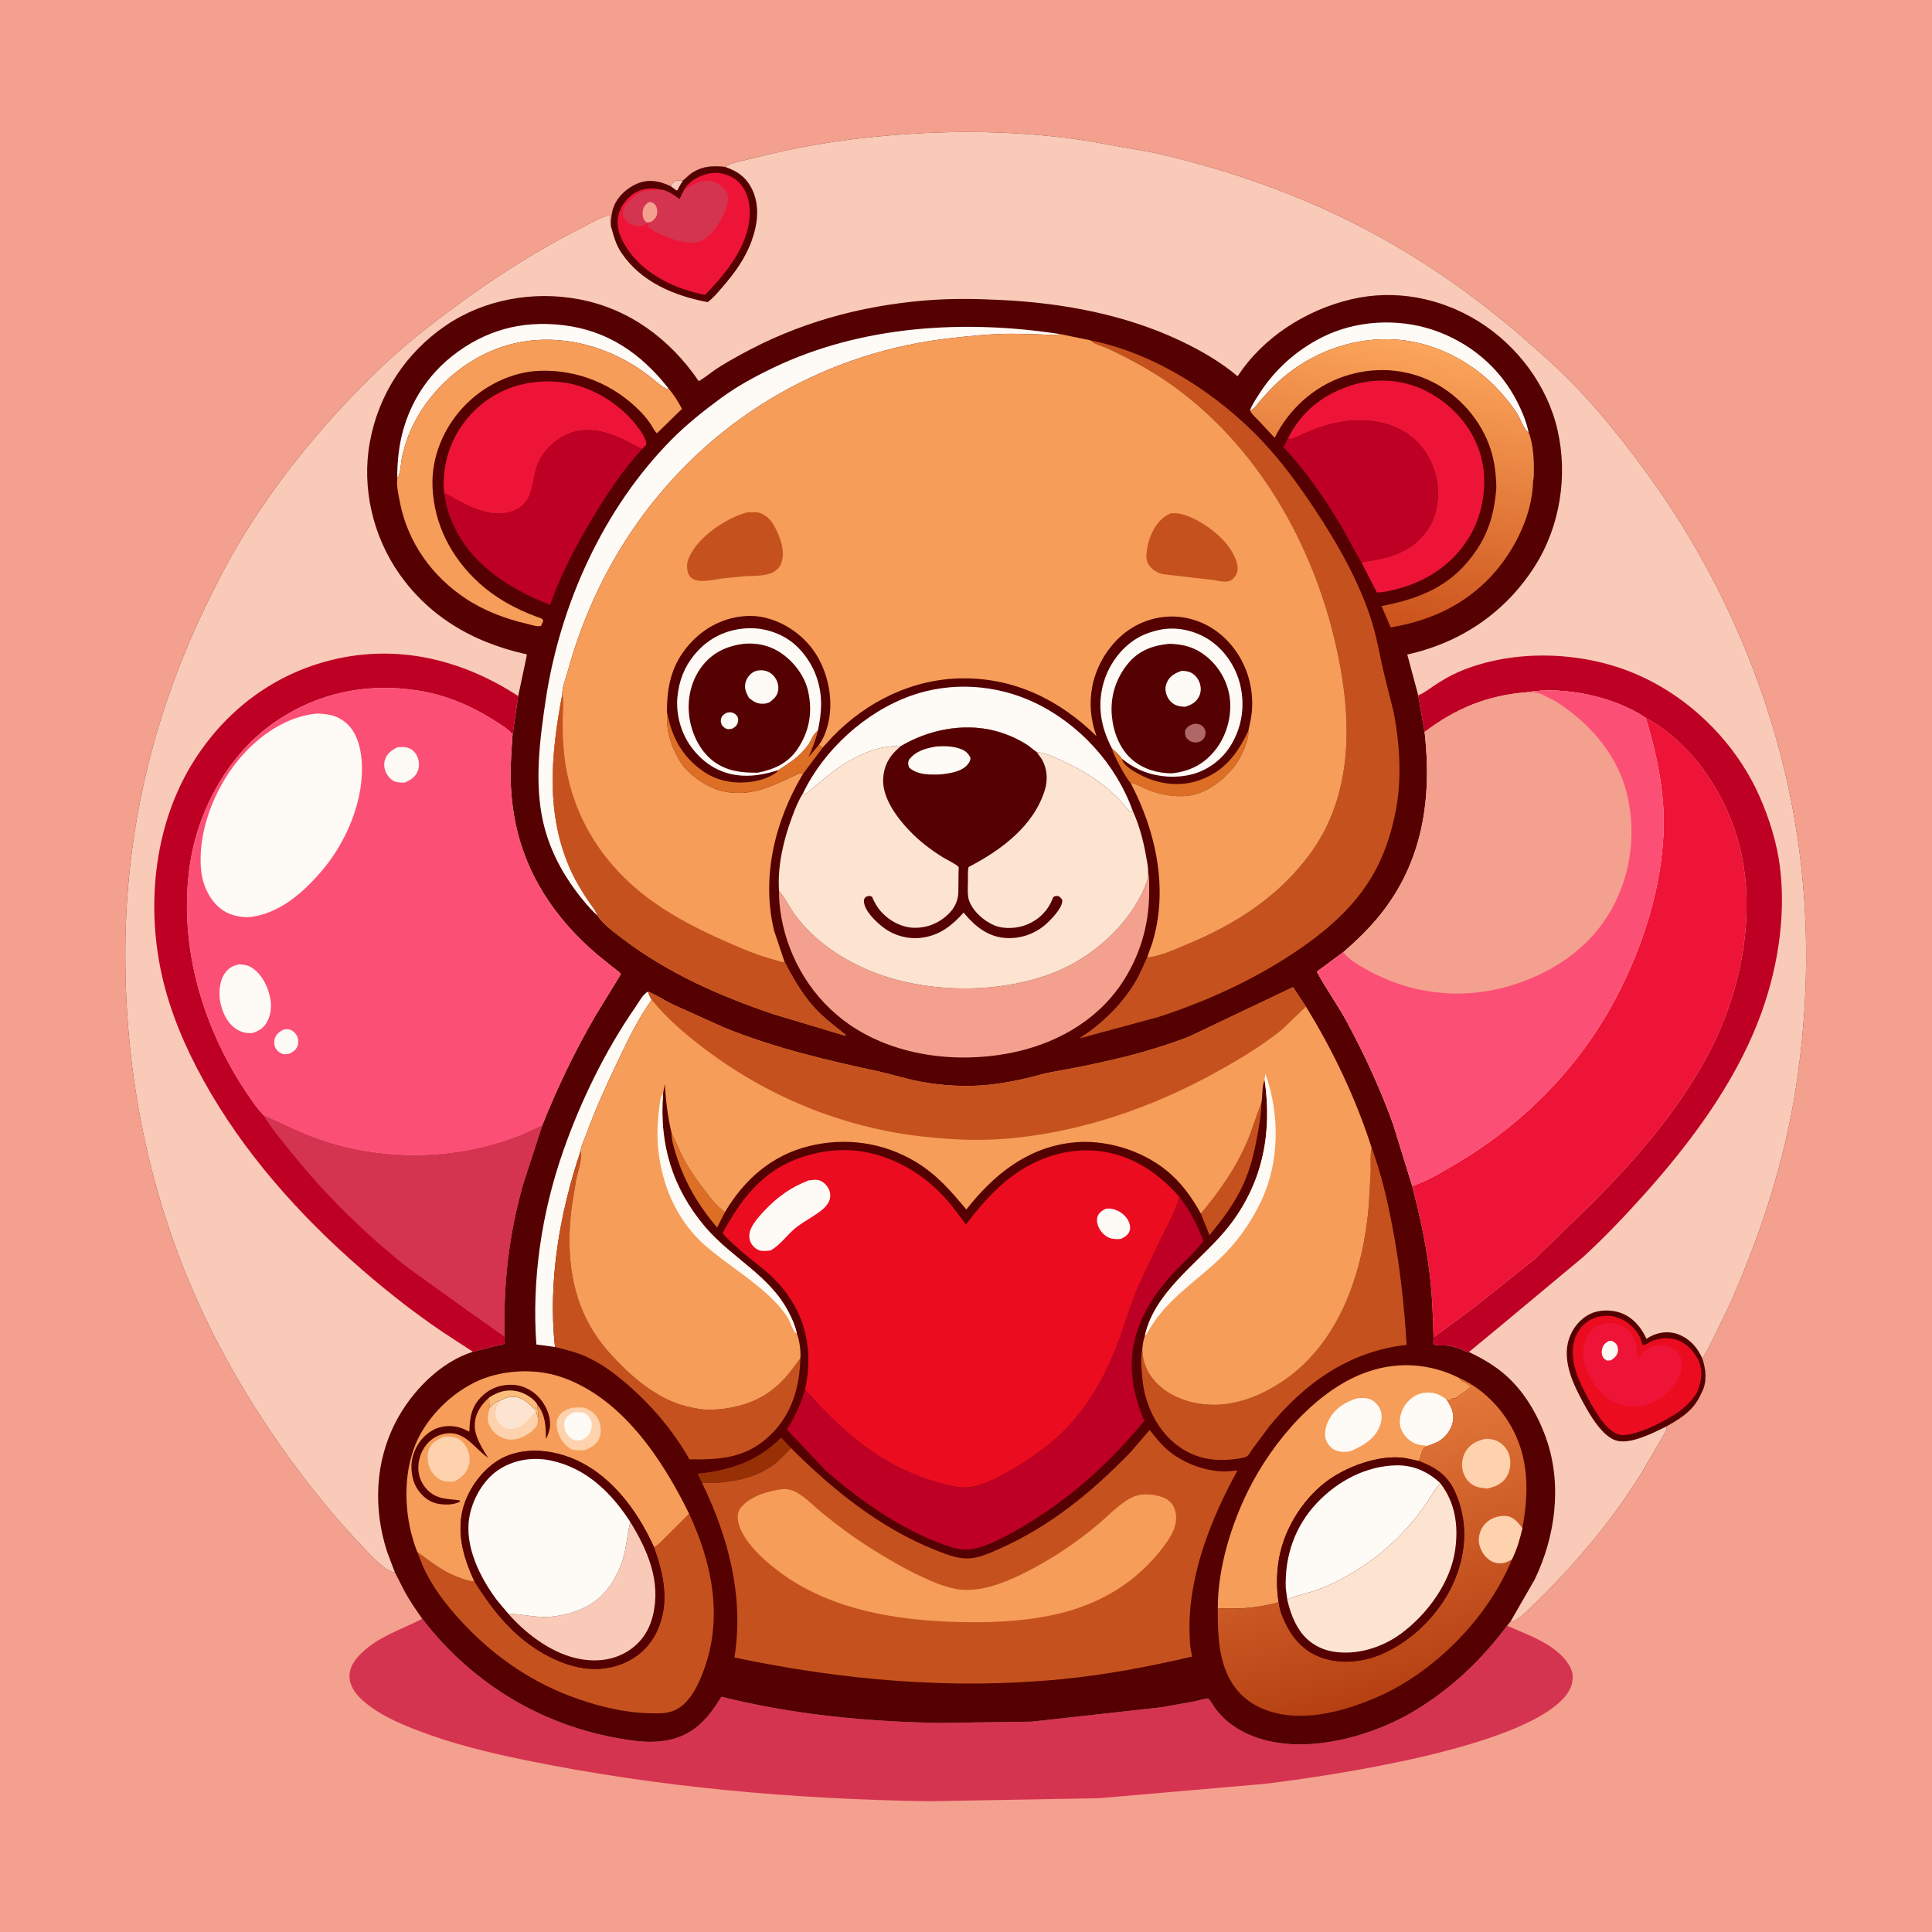 <svg version="1.1" xmlns="http://www.w3.org/2000/svg" style="display: block;" viewBox="0 0 2048 2048" width="1024" height="1024">
<defs>
	<linearGradient id="Gradient1" gradientUnits="userSpaceOnUse" x1="1438.72" y1="656.946" x2="1497.71" y2="361.941">
		<stop class="stop0" offset="0" stop-opacity="1" stop-color="rgb(203,82,27)"/>
		<stop class="stop1" offset="1" stop-opacity="1" stop-color="rgb(252,165,91)"/>
	</linearGradient>
	<linearGradient id="Gradient2" gradientUnits="userSpaceOnUse" x1="1491.75" y1="1791.44" x2="1416.52" y2="1507.79">
		<stop class="stop0" offset="0" stop-opacity="1" stop-color="rgb(182,64,18)"/>
		<stop class="stop1" offset="1" stop-opacity="1" stop-color="rgb(227,120,59)"/>
	</linearGradient>
</defs>
<path transform="translate(0,0)" fill="rgb(244,160,142)" d="M -0 -0 L 2048 0 L 2048 2048 L -0 2048 L -0 -0 z"/>
<path transform="translate(0,0)" fill="rgb(213,52,80)" d="M 447.618 1715.93 C 502.664 1787.62 580.539 1832.9 670.219 1845 C 693.636 1848.16 717.177 1846.65 736.712 1832.09 C 748.753 1823.12 756.931 1811.19 764.727 1798.6 C 840.238 1817.49 918.631 1825.08 996.339 1826.37 L 1094.03 1824.99 L 1231.21 1809.77 L 1266.51 1803.47 C 1268.4 1803.07 1279.67 1800.04 1280.73 1800.51 C 1282.18 1801.15 1287.57 1810.19 1288.98 1812 C 1295 1819.77 1302.86 1826.85 1311.21 1832.03 C 1365.37 1865.64 1448.05 1844.34 1499.03 1813.78 C 1538.07 1790.37 1570.53 1759.59 1597.63 1723.23 C 1615.71 1731.62 1634.18 1737.42 1649.94 1750.24 C 1657.46 1756.35 1666.48 1766.22 1667.14 1776.29 C 1667.69 1784.79 1663.98 1792.69 1658.48 1799.03 C 1611.89 1852.72 1414 1882.01 1340.5 1890.97 L 1165.28 1906.16 L 984.972 1909.41 C 841.255 1907.2 698.062 1894.7 557.108 1865.89 C 518.63 1858.03 480.272 1848.7 443.529 1834.66 C 422.86 1826.76 401.064 1817.35 384.382 1802.42 C 377.27 1796.06 370.715 1787.39 370.466 1777.5 C 370.21 1767.29 376.05 1759.34 383.033 1752.5 C 401.22 1734.68 425.635 1727.43 447.618 1715.93 z"/>
<path transform="translate(0,0)" fill="rgb(85,0,1)" d="M 768.754 176.954 C 773.431 173.518 778.155 172.67 783.612 171.212 L 811.915 164.379 C 860.002 152.487 908.212 145.889 957.571 142.388 C 1021.93 137.824 1087.17 139.304 1151.04 149.077 L 1222.77 161.792 C 1292.43 177.489 1361.8 200.785 1426.02 232.12 C 1492.86 264.733 1556.35 307.679 1612.49 356.289 C 1633.02 374.065 1653.35 392.016 1672.08 411.703 C 1698.46 439.42 1721.94 469.163 1744.54 499.968 C 1827.63 613.219 1884.7 748.408 1905.41 887.574 C 1918.48 975.35 1917.31 1065.19 1903.78 1152.87 C 1891.5 1232.5 1866.23 1308.61 1833.85 1382.17 L 1814.24 1422.6 C 1811.11 1428.46 1808.32 1434.5 1804.41 1439.91 C 1808.25 1451.17 1809.75 1464.04 1804.34 1475.19 L 1803.61 1476.44 C 1796.42 1493.44 1784.37 1501.93 1768.87 1510.62 C 1768.35 1510.91 1766.2 1511.96 1766.14 1512.28 C 1766.35 1513.16 1766.88 1514.01 1766.78 1514.91 C 1766.59 1516.68 1763.64 1520.99 1762.63 1522.83 L 1741.14 1559.52 C 1710.8 1609.47 1670.73 1657.1 1628.96 1697.81 C 1621.78 1704.81 1612.54 1714.96 1603.44 1719.09 L 1601.23 1718.85 L 1597.63 1723.23 C 1570.53 1759.59 1538.07 1790.37 1499.03 1813.78 C 1448.05 1844.34 1365.37 1865.64 1311.21 1832.03 C 1302.86 1826.85 1295 1819.77 1288.98 1812 C 1287.57 1810.19 1282.18 1801.15 1280.73 1800.51 C 1279.67 1800.04 1268.4 1803.07 1266.51 1803.47 L 1231.21 1809.77 L 1094.03 1824.99 L 996.339 1826.37 C 918.631 1825.08 840.238 1817.49 764.727 1798.6 C 756.931 1811.19 748.753 1823.12 736.712 1832.09 C 717.177 1846.65 693.636 1848.16 670.219 1845 C 580.539 1832.9 502.664 1787.62 447.618 1715.93 C 441.199 1706.85 434.739 1697.58 429.381 1687.82 L 418.602 1666.77 C 408.371 1666.18 390.991 1646.42 383.894 1639.03 C 356.91 1610.91 331.629 1579.79 308.656 1548.33 C 264.657 1488.08 226.729 1422.76 198.382 1353.64 C 151.384 1239.05 130.513 1116.33 133.045 992.741 C 135.535 871.169 164.46 753.888 217.072 644.424 C 230.478 616.532 244.565 589.252 261.018 563 C 300.447 500.087 349.031 442.085 402.585 390.774 C 427.751 366.662 455.101 345.217 483.102 324.549 C 525.501 293.253 570.339 264.644 617.52 241.057 C 624.701 237.467 639.081 228.331 646.783 228.5 C 646.604 232.06 646.623 235.175 647.35 238.68 L 647.547 239.581 C 647.767 231.926 648.075 225.212 651.057 218 C 655.371 207.569 665.471 198.705 675.845 194.539 C 688.377 189.506 699.146 191.964 710.907 197.341 C 711.762 195.872 712.754 194.222 714.171 193.207 C 717.734 190.655 719.811 191.118 723.944 191.458 L 730.951 185.172 C 742.411 176.316 754.943 175.203 768.754 176.954 z"/>
<path transform="translate(0,0)" fill="rgb(220,111,37)" d="M 711.782 1200.74 C 716.615 1210.44 720.43 1220.5 725.664 1230.04 C 732.224 1242.01 740.345 1253.27 748.68 1264.05 C 754.396 1271.45 760.738 1279.5 768.473 1284.88 L 760.145 1301.22 C 740.863 1278.59 725.943 1253.66 717.053 1225.15 C 714.553 1217.13 711.882 1209.21 711.782 1200.74 z"/>
<path transform="translate(0,0)" fill="rgb(151,48,5)" d="M 744.197 1572 L 739.507 1562.21 C 774.448 1558.4 802.766 1549.15 828.125 1523.82 L 838.528 1535.01 C 832.974 1540.68 827.359 1547.1 821.088 1551.96 C 801.579 1567.08 775.328 1571.8 751.36 1572.03 C 749.02 1572.06 746.523 1572.24 744.197 1572 z"/>
<path transform="translate(0,0)" fill="rgb(220,111,37)" d="M 1189.41 804.411 L 1189.56 805.407 C 1191.69 812.568 1204.72 819.442 1211.06 822.536 C 1230.03 831.795 1251.94 834.113 1272 826.856 C 1298.17 817.388 1311.93 798.762 1323.33 774.587 C 1324.02 786.558 1314.16 806.306 1306.5 814.905 C 1292.56 830.549 1275.77 843.254 1254 843.954 C 1241.02 844.372 1228.24 841.942 1216.29 836.87 C 1210.42 834.378 1204.4 831.083 1198.23 829.486 C 1193.93 825.866 1179.42 798.565 1178.46 792.85 C 1181.02 795.532 1188.01 801.335 1189.41 804.411 z"/>
<path transform="translate(0,0)" fill="rgb(197,82,30)" d="M 1273 1286.5 C 1293.88 1261.63 1311.87 1235.6 1324.1 1205.27 L 1337.21 1168.54 C 1337.08 1180.9 1334.85 1192.53 1332.65 1204.64 C 1329.52 1221.94 1325.48 1238.63 1318.26 1254.75 C 1309.09 1275.21 1296.29 1292.15 1282.09 1309.3 L 1273 1286.5 z"/>
<path transform="translate(0,0)" fill="rgb(254,250,245)" d="M 1325.08 435.085 C 1327.05 429.148 1330.94 423.721 1334.26 418.442 C 1350.79 392.163 1373.84 371.434 1401.62 357.438 C 1436.97 339.628 1481.02 337.13 1518.48 349.525 C 1557.57 362.46 1590.18 389.64 1608.64 426.5 C 1613.51 436.233 1618.12 447.122 1620.27 457.841 L 1619.75 458.125 C 1615.11 454.543 1611.28 442.911 1607.64 437.5 C 1585.44 404.531 1554.78 379.939 1516.99 367.302 C 1459.76 348.168 1395.52 365.821 1352.5 407.146 C 1346.44 412.969 1340.8 419.153 1335.32 425.522 C 1333.04 428.172 1329.44 433.603 1326.25 434.828 L 1325.08 435.085 z"/>
<path transform="translate(0,0)" fill="rgb(254,250,245)" d="M 421.174 507.337 C 420.914 498.622 421.464 490.428 422.405 481.781 C 426.851 440.95 446.464 403.663 478.61 378.005 C 513.43 350.213 552.56 339.428 596.721 344.655 C 644.159 350.27 679.52 374.654 708.568 411.634 L 706.947 412.354 C 701.587 409.99 697.06 405.691 692.494 402.054 C 685.888 396.791 679.226 391.829 672.041 387.373 C 628.544 360.395 574.332 351.323 525.812 369.953 C 486.839 384.917 452.567 417.357 435.558 455.513 C 431.731 464.099 428.958 473.046 426.682 482.152 C 424.77 489.799 425.113 500.87 421.174 507.337 z"/>
<path transform="translate(0,0)" fill="rgb(254,250,245)" d="M 588.301 1427.86 L 568.555 1425.19 C 563.611 1356.28 574.142 1285.58 596.922 1220.41 C 615.454 1167.4 641.481 1113.92 673.511 1067.63 C 676.978 1062.62 681.558 1053.73 686.931 1051.16 C 687.91 1054.38 689.059 1057 690.814 1059.88 C 676.362 1079.87 665.389 1102.84 654.787 1125.05 C 642.461 1150.88 630.762 1176.56 621.031 1203.51 C 619.548 1207.62 615.497 1215.83 615.483 1220.09 C 593.333 1285.84 580.743 1358.49 588.301 1427.86 z"/>
<path transform="translate(0,0)" fill="rgb(197,82,30)" d="M 615.483 1220.09 C 617.993 1226.37 612.216 1243.01 610.759 1250.26 L 606.013 1279.5 C 600.438 1322.93 603.794 1368.05 626.086 1406.68 C 635.089 1422.29 646.894 1435.81 659.687 1448.39 C 674.991 1463.44 692.725 1477.4 712.625 1485.76 C 721.838 1489.64 730.632 1491.81 740.465 1493.43 C 749.081 1494.85 758.867 1494.48 767.5 1493.29 C 797.581 1489.16 819.78 1477.38 838.475 1453.15 L 848.402 1439.93 C 847.673 1470.31 839.388 1498.89 817.193 1520.62 C 791.827 1545.45 764.661 1547.46 730.801 1546.97 L 726.854 1540 C 710.736 1513.66 691.104 1490.58 667.988 1470.14 C 653.921 1457.7 639.767 1446.72 622.665 1438.73 C 611.645 1433.58 600.068 1430.7 588.301 1427.86 C 580.743 1358.49 593.333 1285.84 615.483 1220.09 z"/>
<path transform="translate(0,0)" fill="rgb(254,250,245)" d="M 851.248 840.836 C 873.471 794.603 917.574 754.56 965.869 737.411 C 1008.61 722.233 1056.68 725.517 1097.46 745.141 C 1144.29 767.674 1183 809.968 1200.62 859.244 L 1198.5 860.696 C 1195.68 858.918 1194.16 856.186 1192.02 853.722 C 1173.14 831.903 1150.32 817.453 1124.23 805.671 C 1116.17 802.03 1107.89 797.932 1098.96 797.247 C 1095.19 794.826 1091.93 791.594 1088.11 789.162 C 1077.73 782.564 1065.71 777.495 1053.81 774.508 C 1020.56 766.163 983.524 773.729 954.5 791.226 C 927.209 788.744 895.361 807.231 875.092 824.297 L 853.52 842.149 L 851.248 840.836 z"/>
<path transform="translate(0,0)" fill="rgb(238,20,55)" d="M 470.976 522.842 L 470.643 519.513 C 469.944 513.562 470.259 508.025 470.831 502.066 C 473.612 473.117 488.1 446.77 510.651 428.451 C 534.757 408.869 564.926 401.66 595.5 405.174 C 624.978 408.563 655.578 426.723 673.842 449.943 C 677.761 454.925 685.811 465.159 685.045 471.5 L 680.459 476.271 C 658.683 464.233 633.949 450.781 608.125 457.956 C 593.499 462.02 578.93 474.208 571.981 487.594 C 561.367 508.039 569.49 533.832 541.396 542.565 C 521.113 548.871 499.505 538.267 482.122 528.737 C 478.405 526.699 474.914 524.45 470.976 522.842 z"/>
<path transform="translate(0,0)" fill="rgb(238,20,55)" d="M 1365.21 464.895 C 1378.91 437.081 1401.26 418.983 1430.41 409.164 C 1456.79 400.276 1485.81 401.64 1510.81 414.002 C 1537.22 427.059 1559.03 450.28 1568.29 478.506 C 1577.33 506.022 1573.9 538.462 1560.5 563.941 C 1545.18 593.063 1518.39 613.141 1487.27 622.605 C 1478.87 625.156 1468.23 627.994 1459.48 628.012 L 1443.19 596.213 C 1444.76 595.571 1444.24 595.657 1445.7 595.465 C 1469.89 592.29 1493.03 586.433 1509.35 566.758 C 1521.65 551.929 1525.92 532.559 1523.82 513.627 C 1521.72 494.742 1510.91 474.188 1495.71 462.464 C 1476.17 447.396 1449.85 443.343 1425.8 446.594 C 1412.64 448.376 1400.67 452.107 1388.37 457.059 C 1382.56 459.397 1376.82 462.646 1370.92 464.617 C 1368.45 465.445 1367.67 465.476 1365.21 464.895 z"/>
<path transform="translate(0,0)" fill="rgb(190,0,37)" d="M 1365.21 464.895 C 1367.67 465.476 1368.45 465.445 1370.92 464.617 C 1376.82 462.646 1382.56 459.397 1388.37 457.059 C 1400.67 452.107 1412.64 448.376 1425.8 446.594 C 1449.85 443.343 1476.17 447.396 1495.71 462.464 C 1510.91 474.188 1521.72 494.742 1523.82 513.627 C 1525.92 532.559 1521.65 551.929 1509.35 566.758 C 1493.03 586.433 1469.89 592.29 1445.7 595.465 C 1444.24 595.657 1444.76 595.571 1443.19 596.213 C 1442.59 595.914 1424.8 562.905 1423.06 559.938 C 1405.64 530.303 1384.14 498.905 1360.49 473.967 L 1365.21 464.895 z"/>
<path transform="translate(0,0)" fill="rgb(190,0,37)" d="M 470.976 522.842 C 474.914 524.45 478.405 526.699 482.122 528.737 C 499.505 538.267 521.113 548.871 541.396 542.565 C 569.49 533.832 561.367 508.039 571.981 487.594 C 578.93 474.208 593.499 462.02 608.125 457.956 C 633.949 450.781 658.683 464.233 680.459 476.271 C 659.736 498.874 643.006 524.218 627.292 550.505 C 610.174 579.143 594.092 609.658 583.138 641.227 C 539.61 624.111 497.955 597.883 479.044 553 C 475.243 543.978 471.797 532.649 470.976 522.842 z"/>
<path transform="translate(0,0)" fill="rgb(245,157,89)" d="M 421.174 507.337 C 425.113 500.87 424.77 489.799 426.682 482.152 C 428.958 473.046 431.731 464.099 435.558 455.513 C 452.567 417.357 486.839 384.917 525.812 369.953 C 574.332 351.323 628.544 360.395 672.041 387.373 C 679.226 391.829 685.888 396.791 692.494 402.054 C 697.06 405.691 701.587 409.99 706.947 412.354 L 708.568 411.634 C 714.322 418.435 718.845 425.546 722.922 433.453 L 696.376 459.281 C 693.646 456.724 691.88 452.869 689.824 449.75 C 686.738 445.069 683.173 440.718 679.277 436.69 C 651.223 407.688 612.813 391.734 572.517 393.042 C 541.914 394.035 511.591 409.471 490.972 431.667 C 469.875 454.375 457.29 484.725 458.482 515.889 C 460.002 555.669 478.349 590.978 507.5 617.656 C 525.255 633.904 546.382 645.448 568.832 653.778 C 571.372 654.721 576.066 655.395 575.722 658.5 L 573.5 663.585 C 569.179 664.474 563.664 662.498 559.397 661.495 C 536.032 655.999 513.73 647.816 493.627 634.494 C 458.21 611.024 432.513 575.377 424.133 533.458 C 422.682 526.2 419.965 514.497 421.174 507.337 z"/>
<path transform="translate(0,0)" fill="rgb(197,82,30)" d="M 1454 1216.69 C 1464.06 1243.53 1470.79 1272.88 1476.12 1301 C 1484 1342.54 1488.51 1383.47 1491.1 1425.62 C 1430.78 1432.13 1382.61 1466.25 1345.08 1512.56 L 1327.55 1536.06 C 1326.31 1537.79 1323.83 1542.37 1322.23 1543.5 C 1319.27 1545.6 1310.88 1546.5 1307.13 1546.91 C 1283.98 1549.45 1263.95 1545.11 1245.64 1530.34 C 1225.71 1514.27 1213.63 1487.84 1211.08 1462.64 C 1210.14 1453.33 1208.77 1440.06 1210.86 1430.89 C 1211.15 1440.55 1213.82 1449.57 1219.25 1457.73 C 1230.56 1474.71 1249.83 1484.2 1269.5 1487.7 C 1303.02 1493.68 1335.89 1481.1 1363 1461.93 C 1421.42 1420.59 1445.05 1346.79 1450.96 1278.34 L 1453.02 1242.5 C 1453.16 1234.34 1452.33 1225.65 1453.81 1217.62 L 1454 1216.69 z"/>
<path transform="translate(0,0)" fill="rgb(254,250,245)" d="M 633.618 970.876 C 624.902 962.855 617.249 953.674 610.218 944.16 C 593.934 922.124 581.77 897.992 575.707 871.165 C 566.309 829.577 572.196 783.975 578.421 742.285 C 593.536 641.048 639.593 538.844 712.141 465.722 C 728.081 449.656 746.017 435.386 764.246 421.998 C 781.508 409.321 800.292 399.135 819.565 389.887 C 913.382 344.867 1022.66 338.486 1124.31 354.231 L 1122.91 354.464 C 1115.51 355.596 1108.58 354.752 1101.16 354.385 L 1072.74 353.801 C 1051.9 353.764 1030.76 355.946 1010.06 358.177 C 878.164 372.39 761.065 439.167 681.992 545.506 C 645.179 595.013 618.335 651.548 601.996 711 C 600.342 717.017 595.521 729.731 596.104 735.714 C 584.044 799.527 577.678 863.903 606 924.629 C 610.923 935.186 617.029 944.937 623.434 954.642 C 626.793 959.731 631.509 965.155 633.618 970.876 z"/>
<path transform="translate(0,0)" fill="rgb(254,250,245)" d="M 1178.46 792.85 C 1166.61 770.054 1162.66 746.483 1170.51 721.542 C 1176.54 702.403 1190.61 684.063 1208.59 674.766 C 1213.61 672.171 1218.54 670.386 1224 668.933 L 1225.84 668.427 C 1243.85 663.676 1263.41 667.232 1279.28 676.669 C 1296.79 687.078 1309.6 705.562 1314.48 725.204 C 1320 747.44 1316.75 770.391 1304.81 789.957 C 1295.35 805.453 1279.93 816.89 1262.25 821.137 C 1252.05 823.586 1240.35 824.014 1230 822.342 L 1227.99 822.027 C 1213.53 819.698 1200.7 813.599 1189.41 804.411 C 1188.01 801.335 1181.02 795.532 1178.46 792.85 z"/>
<path transform="translate(0,0)" fill="rgb(85,0,1)" d="M 1240.1 682.428 C 1254.94 683.041 1266.39 686.017 1278.17 695.302 C 1292.37 706.488 1301.97 723.46 1303.79 741.5 C 1305.69 760.259 1299.88 780.68 1287.97 795.405 C 1275.86 810.375 1261.25 817.675 1242.25 819.758 C 1226.86 819.636 1212.52 815.543 1200.55 805.579 C 1186.94 794.25 1180.16 775.952 1178.6 758.8 C 1176.74 738.375 1183 718.576 1196.17 702.899 C 1207.7 689.172 1222.73 683.937 1240.1 682.428 z"/>
<path transform="translate(0,0)" fill="rgb(176,103,103)" d="M 1266.17 767.142 C 1268.04 767.323 1270.23 767.417 1272 768.046 C 1274.8 769.043 1276.85 771.71 1277.65 774.5 C 1278.4 777.139 1277.55 780.83 1275.91 783 C 1273.78 785.817 1271.74 786.375 1268.5 787.071 C 1264.67 787.191 1261.9 786.253 1259.06 783.679 C 1256.01 780.912 1256.24 778.285 1256.15 774.5 C 1258.73 769.861 1261.25 768.653 1266.17 767.142 z"/>
<path transform="translate(0,0)" fill="rgb(254,250,245)" d="M 1252.48 711.064 C 1255.58 711.227 1258.92 711.43 1261.79 712.696 C 1266.72 714.876 1270.19 719.353 1271.84 724.373 C 1273.43 729.209 1273.19 734.342 1270.73 738.881 C 1267.52 744.809 1262.64 747.162 1256.51 749.224 C 1253.11 749.075 1249.65 748.857 1246.49 747.487 C 1242.29 745.666 1238.79 742.001 1237.11 737.763 C 1234.98 732.366 1234.74 728.045 1237.31 722.707 C 1240.51 716.061 1245.97 713.578 1252.48 711.064 z"/>
<path transform="translate(0,0)" fill="url(#Gradient1)" d="M 1325.08 435.085 L 1326.25 434.828 C 1329.44 433.603 1333.04 428.172 1335.32 425.522 C 1340.8 419.153 1346.44 412.969 1352.5 407.146 C 1395.52 365.821 1459.76 348.168 1516.99 367.302 C 1554.78 379.939 1585.44 404.531 1607.64 437.5 C 1611.28 442.911 1615.11 454.543 1619.75 458.125 L 1620.27 457.841 C 1625.04 469.518 1626.13 486.06 1625.97 498.63 C 1625.93 502.235 1626.16 506.158 1625.15 509.643 C 1624.45 548.414 1602.65 589.769 1575.18 616.462 C 1546.46 644.376 1513.1 658.321 1474.2 665.103 L 1464.51 642.478 C 1506.83 634.204 1539.82 620.649 1565 583.393 C 1578.79 563.004 1584.33 541.708 1586.15 517.441 C 1586.07 503.736 1584.4 489.475 1580.18 476.406 C 1570.39 446.105 1547.45 419.494 1519.01 405.096 C 1489.59 390.199 1455.79 388.497 1424.7 398.997 C 1392.62 409.828 1366.1 433.894 1351.22 464.135 L 1334.19 445.862 C 1331.16 442.701 1326.8 439.098 1325.08 435.085 z"/>
<path transform="translate(0,0)" fill="rgb(197,82,30)" d="M 730.479 1604.65 C 754.618 1656.28 766.436 1713.65 746.636 1768.76 C 740.901 1784.73 731.929 1805.08 715.686 1812.72 C 707.201 1816.71 698.14 1816.34 689 1816.13 C 659.744 1815.47 629.848 1807.76 602.65 1797.28 C 558.13 1780.11 519.482 1752.16 487.488 1717.04 C 471.517 1699.51 457.605 1681.26 447.954 1659.43 L 442.296 1645.06 C 458.287 1656.75 470.254 1666.92 489.488 1673.26 C 493.158 1674.47 498.041 1676.49 501.893 1676.12 L 502.758 1675.95 C 523.385 1709.2 547.061 1738.32 582.67 1756.37 C 605.801 1768.09 630.738 1773.54 656 1765.03 C 673.907 1759 688.287 1746.5 696.333 1729.37 C 710.333 1699.55 703.654 1669.47 693.21 1639.98 C 697.056 1638.63 700.778 1634.11 703.735 1631.34 L 730.479 1604.65 z"/>
<path transform="translate(0,0)" fill="rgb(245,157,89)" d="M 1290.92 1704.75 C 1290.74 1662.92 1305.04 1616.22 1323.57 1579.17 C 1348.79 1528.76 1396.35 1471.65 1451.54 1453.53 C 1483.39 1443.07 1516.69 1445.61 1546.67 1460.65 L 1547.34 1461.4 C 1549.19 1463.46 1550.02 1464.11 1552.51 1465.25 L 1559.47 1469.55 L 1555.91 1472.79 C 1552.93 1475.56 1548.85 1477.39 1545.66 1480.18 C 1543.5 1482.08 1542.33 1482.38 1539.53 1482.53 L 1536.25 1484.75 C 1535.11 1484.03 1534.76 1483.62 1533.38 1483.53 C 1538.36 1491.28 1542.08 1498.62 1539.81 1508.16 C 1537.77 1516.73 1531.34 1524.64 1523.5 1528.68 L 1514.05 1532.55 C 1509.11 1534.94 1508.63 1535.06 1506.83 1540.47 C 1505.92 1543.21 1505.44 1546.15 1504.19 1548.75 L 1490.5 1545.8 L 1488.87 1545.55 C 1461.95 1541.64 1426.35 1554.81 1405.1 1571.2 C 1378.57 1591.68 1358.92 1625.04 1354.86 1658.43 C 1353.24 1671.72 1353.2 1685.26 1355.42 1698.48 C 1333.71 1704.43 1313.34 1706.18 1290.92 1704.75 z"/>
<path transform="translate(0,0)" fill="rgb(254,250,245)" d="M 1514.05 1532.55 C 1507.35 1532.32 1501.67 1531.66 1495.85 1527.88 C 1490.14 1524.16 1485.36 1517.79 1484.12 1511 C 1482.76 1503.62 1485.68 1494.4 1490.16 1488.5 C 1495.13 1481.94 1501.62 1477.43 1509.88 1476.41 C 1519.38 1475.23 1525.98 1477.95 1533.38 1483.53 C 1538.36 1491.28 1542.08 1498.62 1539.81 1508.16 C 1537.77 1516.73 1531.34 1524.64 1523.5 1528.68 L 1514.05 1532.55 z"/>
<path transform="translate(0,0)" fill="rgb(254,250,245)" d="M 1438.56 1482.25 C 1443.2 1481.85 1448.98 1481.57 1453.3 1483.58 C 1457.44 1485.5 1461.84 1490.46 1463.38 1494.75 C 1465.74 1501.33 1464.42 1507.99 1461.57 1514.19 C 1456.13 1526.02 1442.97 1533.76 1431.39 1538.35 C 1425.73 1539.51 1419.73 1539.42 1414.5 1536.76 C 1410.44 1534.7 1406.41 1529.79 1405.26 1525.34 C 1403.44 1518.31 1405.64 1510.66 1408.99 1504.5 C 1415.46 1492.61 1426.03 1486.13 1438.56 1482.25 z"/>
<path transform="translate(0,0)" fill="rgb(244,160,142)" d="M 1217.08 923.924 C 1218.45 931.152 1218.18 938.597 1218.17 945.927 C 1218.15 980.892 1208.07 1014.57 1188.31 1043.56 C 1160.66 1084.1 1116.2 1107.84 1068.7 1116.69 C 1012.37 1127.18 948.213 1119.18 900.233 1085.95 C 861.892 1059.39 836.245 1017.66 828.175 971.91 C 826.582 962.882 825.695 953.673 825.838 944.501 C 832.272 951.44 836.979 962.182 842.855 970 C 862.271 995.836 888.22 1014.12 917.546 1027.1 C 977.079 1053.45 1058.36 1054.71 1118.63 1030.43 C 1158.65 1014.31 1197.36 979.879 1213.83 939.428 C 1216.38 933.188 1217.2 930.839 1217.08 923.924 z"/>
<path transform="translate(0,0)" fill="rgb(245,157,89)" d="M 442.296 1645.06 C 429.143 1611.96 426.527 1570.24 438.414 1536.36 C 448.941 1506.35 474.75 1479.49 502.999 1465.46 C 530.007 1452.05 566.279 1449.94 594.766 1459.64 C 659.049 1481.52 702.046 1546.52 730.479 1604.65 L 703.735 1631.34 C 700.778 1634.11 697.056 1638.63 693.21 1639.98 C 675.25 1600.25 646.001 1560.76 603.891 1544.9 C 582.291 1536.76 556.574 1534.6 535.113 1544.29 C 515.786 1553.02 499.612 1573.21 492.659 1593.06 C 482.722 1621.43 490.583 1649.82 502.758 1675.95 L 501.893 1676.12 C 498.041 1676.49 493.158 1674.47 489.488 1673.26 C 470.254 1666.92 458.287 1656.75 442.296 1645.06 z"/>
<path transform="translate(0,0)" fill="rgb(253,210,173)" d="M 519.458 1492.07 C 523.349 1487.37 524.361 1486.32 530.207 1484.57 C 526.501 1489.98 523.787 1494.45 525.148 1501.24 C 526.199 1506.49 529.401 1510.64 533.9 1513.38 C 537.568 1515.62 543.308 1515.52 547.34 1514.36 C 556.112 1511.82 560.988 1503.47 567.285 1497.5 C 567.023 1495.62 566.587 1494.55 565.6 1492.93 L 567.741 1492.25 C 568.277 1493.67 568.442 1494.58 568.567 1496.11 C 568.753 1498.39 569.351 1500.29 570.048 1502.44 C 570.237 1504.96 570.347 1507.54 569.414 1509.94 C 566.989 1516.18 558.41 1521.54 552.521 1523.88 L 551.263 1524.36 C 546.236 1526.31 540.202 1526.66 535.031 1525.03 C 527.276 1522.58 521.682 1517.56 518.324 1510.1 C 515.78 1504.45 517.483 1497.63 519.458 1492.07 z"/>
<path transform="translate(0,0)" fill="rgb(252,228,208)" d="M 530.207 1484.57 C 537.642 1480.95 542.897 1478.96 551.126 1481.99 C 556.917 1484.12 561.403 1488.55 565.6 1492.93 C 566.587 1494.55 567.023 1495.62 567.285 1497.5 C 560.988 1503.47 556.112 1511.82 547.34 1514.36 C 543.308 1515.52 537.568 1515.62 533.9 1513.38 C 529.401 1510.64 526.199 1506.49 525.148 1501.24 C 523.787 1494.45 526.501 1489.98 530.207 1484.57 z"/>
<path transform="translate(0,0)" fill="rgb(253,210,173)" d="M 470.227 1523.01 C 474.079 1522.9 478.165 1522.6 481.913 1523.61 C 487.312 1525.06 491.776 1529.3 494.405 1534.13 C 497.845 1540.45 498.923 1547.47 496.599 1554.36 C 493.981 1562.11 488.634 1567.08 481.278 1570.5 C 477.603 1570.76 474.142 1570.95 470.542 1570 C 464.227 1568.32 459.209 1563.53 456.233 1557.81 C 453.079 1551.74 452.182 1541.78 454.995 1535.5 C 457.947 1528.9 464.068 1525.88 470.227 1523.01 z"/>
<path transform="translate(0,0)" fill="rgb(253,210,173)" d="M 606.667 1492.23 C 610.673 1492.06 615.369 1491.54 619.292 1492.39 C 625.025 1493.63 631.303 1498.85 633.99 1503.94 C 637.117 1509.86 637.813 1517.57 635.515 1523.87 C 633.001 1530.76 627.234 1534.02 621.008 1536.97 C 617.029 1537.24 608.911 1538 605.449 1536.22 L 604 1535.19 C 596.907 1530.37 593.834 1525.34 591.186 1517.24 C 589.887 1513.27 589.321 1506.68 591.418 1502.92 C 595.105 1496.33 599.675 1494.33 606.667 1492.23 z"/>
<path transform="translate(0,0)" fill="rgb(254,250,245)" d="M 608.017 1497.13 C 611.025 1497.01 614.425 1496.69 617.391 1497.25 C 620.662 1497.86 623.516 1500.44 625.305 1503.14 C 627.686 1506.73 627.723 1511.49 626.622 1515.54 C 625.023 1521.43 621.848 1523.72 616.763 1526.66 L 610.5 1526.86 C 606.871 1526.42 603.392 1523.46 601.355 1520.61 C 598.936 1517.23 597.158 1511.03 598.354 1506.93 C 599.934 1501.52 603.273 1499.71 608.017 1497.13 z"/>
<path transform="translate(0,0)" fill="rgb(85,0,1)" d="M 518.533 1481.37 C 509.857 1489.42 503.679 1497.94 503.264 1510.3 C 502.849 1522.65 511.168 1535.29 517.4 1545.29 C 502.585 1535.1 492.644 1516.1 471.815 1519.7 C 462.537 1521.3 454.92 1526.65 449.777 1534.5 C 444.547 1542.49 442.111 1553.29 444.083 1562.65 C 445.873 1571.15 451.106 1579.11 458.463 1583.79 C 467.874 1589.78 476.905 1588.73 487.271 1590.5 L 487.5 1591.75 C 480.813 1595.73 469.66 1595.37 462.308 1593.59 C 453.459 1591.44 445.715 1584.29 441.309 1576.5 C 438.923 1572.28 437.577 1567.77 436.855 1563 L 436.604 1561.44 C 435.601 1554.59 436.225 1547.14 438.569 1540.65 C 442.377 1530.11 448.909 1521.51 458.822 1515.99 C 467.333 1511.25 478.67 1510.5 487.873 1513.43 C 491.233 1514.5 494.388 1516.1 497.538 1517.67 C 497.949 1502.46 499.642 1490.75 511.271 1479.68 C 520.179 1471.21 531.177 1467.48 543.345 1467.94 C 554.004 1468.34 564.462 1473.61 571.549 1481.57 C 578.544 1489.43 583.529 1500.23 583.091 1510.89 C 582.907 1515.36 581.003 1521.63 578.638 1525.43 C 578.641 1512.07 578.321 1499.81 569.555 1488.91 C 569.601 1491.43 569.731 1493.58 570.293 1496.04 C 570.869 1498.56 570.529 1499.95 570.048 1502.44 C 569.351 1500.29 568.753 1498.39 568.567 1496.11 C 568.442 1494.58 568.277 1493.67 567.741 1492.25 L 565.6 1492.93 C 561.403 1488.55 556.917 1484.12 551.126 1481.99 C 542.897 1478.96 537.642 1480.95 530.207 1484.57 C 524.361 1486.32 523.349 1487.37 519.458 1492.07 C 518.637 1488.45 518.57 1485.07 518.533 1481.37 z"/>
<path transform="translate(0,0)" fill="rgb(252,188,123)" d="M 518.533 1481.37 C 527.646 1475.57 536.323 1472.49 547.287 1474.57 C 555.063 1476.04 565.413 1481.72 569.482 1488.63 L 569.555 1488.91 C 569.601 1491.43 569.731 1493.58 570.293 1496.04 C 570.869 1498.56 570.529 1499.95 570.048 1502.44 C 569.351 1500.29 568.753 1498.39 568.567 1496.11 C 568.442 1494.58 568.277 1493.67 567.741 1492.25 L 565.6 1492.93 C 561.403 1488.55 556.917 1484.12 551.126 1481.99 C 542.897 1478.96 537.642 1480.95 530.207 1484.57 C 524.361 1486.32 523.349 1487.37 519.458 1492.07 C 518.637 1488.45 518.57 1485.07 518.533 1481.37 z"/>
<path transform="translate(0,0)" fill="rgb(190,0,37)" d="M 1250.19 1268.72 C 1261.1 1282.86 1269.42 1298.65 1275.67 1315.38 C 1267.05 1327.26 1254.83 1337.65 1244.77 1348.39 C 1213.83 1381.43 1193.92 1419.92 1201.21 1466.29 C 1203.39 1480.13 1207.55 1493.43 1212.94 1506.35 C 1172.93 1554.51 1128.56 1594.04 1073.41 1624.35 C 1059.38 1632.06 1042.59 1641.04 1026.42 1642.52 C 1016.55 1643.42 1005.21 1639.21 995.974 1635.71 C 951.891 1618.97 910.281 1589.59 874.988 1558.62 L 834.168 1515.44 C 842.481 1502.06 849.191 1488.03 853.384 1472.8 C 893.471 1518.49 936.883 1556.33 996.978 1572.14 C 1005.34 1574.34 1014.96 1576.92 1023.62 1576.78 C 1039.22 1576.53 1059.74 1565.27 1073.05 1557.49 C 1092.15 1546.32 1110.95 1533.29 1126.74 1517.72 C 1153.41 1491.41 1171.96 1458.34 1184.98 1423.48 C 1192.74 1402.73 1198.5 1381.67 1207.59 1361.41 L 1230.85 1312.39 C 1237.78 1298.4 1246.18 1283.84 1250.19 1268.72 z"/>
<path transform="translate(0,0)" fill="url(#Gradient2)" d="M 1546.67 1460.65 C 1575.25 1473.29 1598.44 1499.29 1609.56 1528.34 C 1620.93 1558.03 1619.36 1589.15 1613.8 1619.9 C 1611.12 1631.51 1607.94 1642.49 1602.62 1653.21 C 1577.36 1715.23 1519.98 1773.36 1458.5 1799.62 C 1422.32 1815.07 1377.06 1827.16 1339.09 1811.6 C 1320.52 1803.99 1307.35 1790.5 1299.76 1771.92 C 1291.16 1750.86 1290.84 1727.15 1290.92 1704.75 C 1313.34 1706.18 1333.71 1704.43 1355.42 1698.48 C 1356.13 1703.46 1357.46 1708.59 1359.33 1713.25 C 1366.88 1732.05 1378.54 1748.05 1397.84 1755.97 C 1418.89 1764.62 1443.99 1762.35 1464.56 1753.48 C 1499.1 1738.59 1529.36 1707.33 1543.09 1672.21 C 1554.77 1642.34 1555.67 1611.27 1542.53 1581.75 C 1534.5 1563.74 1521.91 1555.69 1504.19 1548.75 C 1505.44 1546.15 1505.92 1543.21 1506.83 1540.47 C 1508.63 1535.06 1509.11 1534.94 1514.05 1532.55 L 1523.5 1528.68 C 1531.34 1524.64 1537.77 1516.73 1539.81 1508.16 C 1542.08 1498.62 1538.36 1491.28 1533.38 1483.53 C 1534.76 1483.62 1535.11 1484.03 1536.25 1484.75 L 1539.53 1482.53 C 1542.33 1482.38 1543.5 1482.08 1545.66 1480.18 C 1548.85 1477.39 1552.93 1475.56 1555.91 1472.79 L 1559.47 1469.55 L 1552.51 1465.25 C 1550.02 1464.11 1549.19 1463.46 1547.34 1461.4 L 1546.67 1460.65 z"/>
<path transform="translate(0,0)" fill="rgb(253,210,173)" d="M 1602.62 1653.21 L 1598.25 1655.31 C 1595.04 1656.87 1592.45 1657.37 1588.82 1657.14 C 1583.07 1656.78 1578.11 1653.9 1574.39 1649.61 C 1570.29 1644.88 1566.94 1637.1 1567.6 1630.71 C 1568.36 1623.33 1571.44 1617.08 1577.39 1612.5 C 1583.03 1608.16 1590.95 1606.16 1598 1607.22 C 1604.95 1608.26 1609.79 1614.72 1613.8 1619.9 C 1611.12 1631.51 1607.94 1642.49 1602.62 1653.21 z"/>
<path transform="translate(0,0)" fill="rgb(253,210,173)" d="M 1575.11 1525.13 C 1579.72 1525.26 1584.22 1525.88 1588.33 1528.14 C 1594.14 1531.33 1598.62 1537.25 1600.19 1543.69 C 1601.93 1550.85 1600.91 1559.62 1596.82 1565.84 C 1591.92 1573.31 1584.66 1576.19 1576.28 1577.95 C 1570.78 1577.18 1566.08 1577 1561.2 1574.02 C 1555.55 1570.57 1551.88 1564.74 1550.42 1558.34 C 1548.89 1551.65 1550.42 1543.2 1554.34 1537.5 C 1559.67 1529.76 1566.29 1527.14 1575.11 1525.13 z"/>
<path transform="translate(0,0)" fill="rgb(85,0,1)" d="M 1355.42 1698.48 C 1353.2 1685.26 1353.24 1671.72 1354.86 1658.43 C 1358.92 1625.04 1378.57 1591.68 1405.1 1571.2 C 1426.35 1554.81 1461.95 1541.64 1488.87 1545.55 L 1490.5 1545.8 L 1504.19 1548.75 C 1521.91 1555.69 1534.5 1563.74 1542.53 1581.75 C 1555.67 1611.27 1554.77 1642.34 1543.09 1672.21 C 1529.36 1707.33 1499.1 1738.59 1464.56 1753.48 C 1443.99 1762.35 1418.89 1764.62 1397.84 1755.97 C 1378.54 1748.05 1366.88 1732.05 1359.33 1713.25 C 1357.46 1708.59 1356.13 1703.46 1355.42 1698.48 z"/>
<path transform="translate(0,0)" fill="rgb(254,250,245)" d="M 1364.64 1696.12 L 1362.96 1683.5 C 1361.76 1649.6 1372.52 1617.98 1396.03 1593.16 C 1418.03 1569.91 1447.99 1553.89 1480.5 1553.32 C 1498.27 1553.01 1514 1560.15 1526.78 1572.23 L 1525.93 1573.21 C 1519.1 1581.22 1514.24 1590.76 1508.06 1599.28 C 1490.86 1623.02 1470.12 1643.06 1445.85 1659.48 C 1430.4 1669.93 1413.42 1679.13 1395.86 1685.45 C 1387.7 1688.38 1379.2 1690.07 1371.03 1692.91 C 1369.4 1693.48 1365.68 1694.69 1364.64 1696.12 z"/>
<path transform="translate(0,0)" fill="rgb(252,228,208)" d="M 1526.78 1572.23 C 1542.68 1592.97 1546.09 1617.03 1542.6 1642.59 C 1537.83 1677.55 1512.73 1711.53 1484.79 1731.97 C 1464.68 1746.69 1437.93 1754.9 1413.07 1750.75 C 1398.95 1748.39 1386.36 1740.75 1378.2 1728.98 C 1371.21 1718.91 1367.48 1707.94 1364.64 1696.12 C 1365.68 1694.69 1369.4 1693.48 1371.03 1692.91 C 1379.2 1690.07 1387.7 1688.38 1395.86 1685.45 C 1413.42 1679.13 1430.4 1669.93 1445.85 1659.48 C 1470.12 1643.06 1490.86 1623.02 1508.06 1599.28 C 1514.24 1590.76 1519.1 1581.22 1525.93 1573.21 L 1526.78 1572.23 z"/>
<path transform="translate(0,0)" fill="rgb(85,0,1)" d="M 502.758 1675.95 C 490.583 1649.82 482.722 1621.43 492.659 1593.06 C 499.612 1573.21 515.786 1553.02 535.113 1544.29 C 556.574 1534.6 582.291 1536.76 603.891 1544.9 C 646.001 1560.76 675.25 1600.25 693.21 1639.98 C 703.654 1669.47 710.333 1699.55 696.333 1729.37 C 688.287 1746.5 673.907 1759 656 1765.03 C 630.738 1773.54 605.801 1768.09 582.67 1756.37 C 547.061 1738.32 523.385 1709.2 502.758 1675.95 z"/>
<path transform="translate(0,0)" fill="rgb(249,202,183)" d="M 668.069 1613.22 C 686.685 1643.58 700.833 1676.27 692.11 1712.41 C 688.073 1729.14 678.925 1742.4 664.103 1751.17 C 647.064 1761.24 627.073 1762.05 608.208 1757.16 C 581.869 1750.32 556.442 1730.77 538.736 1710.56 C 555.293 1710.97 570.311 1715.72 587.213 1713.46 C 602.45 1711.42 615.138 1707.45 628.262 1699.13 C 645.377 1688.27 657.106 1666.27 661.762 1647.09 C 664.473 1635.92 665.375 1624.42 668.069 1613.22 z"/>
<path transform="translate(0,0)" fill="rgb(254,250,245)" d="M 538.736 1710.56 L 526.5 1695.89 C 508.796 1672.11 492.437 1639.42 497.427 1608.83 C 500.48 1590.12 511.695 1569.7 527.423 1558.79 C 543.687 1547.51 564.435 1544.13 583.671 1548.16 C 621.291 1556.05 647.751 1581.94 668.069 1613.22 C 665.375 1624.42 664.473 1635.92 661.762 1647.09 C 657.106 1666.27 645.377 1688.27 628.262 1699.13 C 615.138 1707.45 602.45 1711.42 587.213 1713.46 C 570.311 1715.72 555.293 1710.97 538.736 1710.56 z"/>
<path transform="translate(0,0)" fill="rgb(197,82,30)" d="M 1155.91 360.779 C 1224.74 374.588 1291.76 418.072 1339.22 468.808 C 1359.33 490.317 1377.31 515.136 1393.62 539.67 C 1417.96 576.274 1442.11 618.81 1454.79 660.973 C 1460.44 679.773 1463.3 698.735 1468 717.641 L 1477.06 753.812 C 1483.97 788.334 1486.23 826.764 1479.2 861.434 C 1474.68 883.734 1467.47 905.879 1456.27 925.768 C 1435.81 962.105 1403.91 988.743 1369.55 1011.42 C 1326.46 1039.86 1277.09 1062.13 1227.96 1078.06 L 1143.87 1100.87 C 1167.04 1086.11 1188.49 1065.54 1202.76 1041.96 C 1208.12 1033.11 1212.08 1023.6 1216.26 1014.16 C 1218.18 1015.05 1217.23 1014.92 1219.5 1014.58 C 1231.97 1012.73 1245.82 1006.28 1257.45 1001.48 C 1309.14 980.136 1355.12 950.873 1388.72 905.192 C 1428.24 851.47 1432.95 784.124 1423.05 720.219 C 1404.36 599.532 1342.73 479.288 1241.56 407.638 C 1223.75 395.026 1204.86 384.402 1185.31 374.74 C 1180.32 372.273 1175.27 369.815 1170.1 367.746 C 1165.99 366.103 1160.86 364.766 1157.37 362.002 L 1155.91 360.779 z"/>
<path transform="translate(0,0)" fill="rgb(252,228,208)" d="M 954.5 791.226 C 983.524 773.729 1020.56 766.163 1053.81 774.508 C 1065.71 777.495 1077.73 782.564 1088.11 789.162 C 1091.93 791.594 1095.19 794.826 1098.96 797.247 C 1107.89 797.932 1116.17 802.03 1124.23 805.671 C 1150.32 817.453 1173.14 831.903 1192.02 853.722 C 1194.16 856.186 1195.68 858.918 1198.5 860.696 L 1200.62 859.244 C 1207.54 874.403 1212.08 891.167 1214.88 907.553 C 1215.81 912.946 1217.1 918.437 1217.08 923.924 C 1217.2 930.839 1216.38 933.188 1213.83 939.428 C 1197.36 979.879 1158.65 1014.31 1118.63 1030.43 C 1058.36 1054.71 977.079 1053.45 917.546 1027.1 C 888.22 1014.12 862.271 995.836 842.855 970 C 836.979 962.182 832.272 951.44 825.838 944.501 C 823.957 918.741 830.407 890.84 839.355 866.77 C 842.61 858.015 846.199 848.72 851.248 840.836 L 853.52 842.149 L 875.092 824.297 C 895.361 807.231 927.209 788.744 954.5 791.226 z"/>
<path transform="translate(0,0)" fill="rgb(85,0,1)" d="M 954.5 791.226 C 983.524 773.729 1020.56 766.163 1053.81 774.508 C 1065.71 777.495 1077.73 782.564 1088.11 789.162 C 1091.93 791.594 1095.19 794.826 1098.96 797.247 L 1104.4 804.81 C 1110.05 814.541 1110.89 826.479 1107.66 837.156 C 1096.03 875.58 1060.82 901.467 1026.76 919.079 C 1025.63 923.709 1026.09 929.074 1026.07 933.83 C 1026.03 940.376 1025.1 949.3 1027.57 955.477 C 1032.07 966.708 1043.34 976.558 1054.38 981.051 C 1064.81 985.297 1078.99 984.182 1089.19 979.836 C 1101.84 974.446 1110.95 965.105 1115.99 952.273 L 1116.5 950.941 C 1118.22 949.948 1118.84 949.684 1120.91 949.805 C 1123.29 949.944 1124.29 951.847 1125.87 953.5 C 1125.98 954.51 1126.09 954.936 1126 955.889 C 1125.27 963.481 1113.71 975.373 1108.03 980.294 C 1096.37 990.39 1080.63 995.516 1065.28 994.264 C 1047.19 992.788 1033.87 982.135 1022.58 968.688 L 1021.47 967.344 C 1009.53 980.828 996.726 991.077 978.338 993.871 C 963.724 996.091 948.356 992.194 936.555 983.286 C 929.029 977.604 916.739 966.093 915.849 956.136 C 915.583 953.167 916.009 952.855 917.804 950.714 C 920.814 949.819 921.373 949.189 924.328 950.5 C 927.09 956.926 930.059 962.201 934.905 967.375 C 943.497 976.546 955.856 983.047 968.5 983.454 C 982.322 983.898 994.916 978.879 1004.9 969.389 C 1011.78 962.854 1015.63 955.151 1015.88 945.63 L 1016.1 924.839 C 1016.1 924.018 1016.44 919.548 1016.11 918.98 C 1014.87 916.816 1002.78 910.808 999.773 908.952 C 986.276 900.61 974.077 891.203 963.174 879.636 C 950.166 865.837 935.022 845.252 936.202 825.214 C 936.948 812.562 941.85 802.851 951.087 794.322 L 954.5 791.226 z"/>
<path transform="translate(0,0)" fill="rgb(254,250,245)" d="M 992.581 791.282 C 1000.69 790.735 1010.03 790.883 1017.75 793.699 C 1023.34 795.737 1026.23 798.181 1028.82 803.5 C 1028.52 805.838 1027.9 807.569 1026.5 809.454 C 1020.38 817.669 1008.77 819.389 999.311 820.663 C 995.183 821.136 990.923 821.074 986.77 821.021 C 978.95 820.922 969.213 819.18 963.612 813.361 C 962.435 810.024 962.437 808.899 963.422 805.5 C 971.208 795.764 980.826 793.401 992.581 791.282 z"/>
<path transform="translate(0,0)" fill="rgb(197,82,30)" d="M 838.528 1535.01 C 882.012 1578.75 933.264 1619.95 991.025 1642.91 C 1001.5 1647.07 1013.53 1651.99 1024.93 1652.06 C 1037.04 1652.14 1049.86 1646.03 1060.7 1641.2 C 1113.64 1617.65 1158.14 1580.97 1198.18 1539.64 L 1218.68 1515.85 C 1224.2 1522.69 1229.51 1529.66 1236.04 1535.58 C 1250.54 1548.69 1270.98 1557.29 1290.31 1559.41 C 1295.82 1560.01 1300.5 1559.94 1306 1559.29 L 1311.82 1558.72 C 1284.2 1608.65 1260.51 1668.36 1260.89 1726.06 C 1260.95 1735.22 1261.18 1746.22 1263.62 1755.05 L 1263.92 1755.96 C 1218.11 1766.7 1171.88 1775.49 1125 1780.03 C 1008.16 1791.33 893.123 1781.07 778.526 1757.04 C 788.832 1692.89 772.291 1629.66 744.197 1572 C 746.523 1572.24 749.02 1572.06 751.36 1572.03 C 775.328 1571.8 801.579 1567.08 821.088 1551.96 C 827.359 1547.1 832.974 1540.68 838.528 1535.01 z"/>
<path transform="translate(0,0)" fill="rgb(245,157,89)" d="M 831.162 1578.35 C 836.86 1578.82 841.027 1579.88 846 1582.9 C 855.327 1588.57 864.006 1597.66 872.527 1604.61 C 888.475 1617.63 905.341 1630.04 922.751 1641.04 C 940.61 1652.33 958.806 1662.98 978.002 1671.85 C 990.346 1677.56 1004.33 1683.55 1017.96 1685.01 C 1042.08 1687.6 1068.32 1676.39 1089.26 1665.68 C 1116.41 1651.79 1141.69 1634.72 1165 1615.05 C 1176.61 1605.24 1192.56 1587.64 1207.75 1584.73 C 1216.78 1583 1231.29 1584.93 1238.64 1590.5 C 1243.41 1594.12 1245.69 1599.38 1246.48 1605.17 C 1248.6 1620.66 1237.33 1634.6 1228.32 1645.98 C 1197.11 1683.83 1156.23 1704.7 1108.5 1713.47 C 1077.49 1719.17 1046.09 1720.23 1014.66 1719.38 C 950.898 1717.64 883.908 1707.02 830.668 1669.5 C 813.229 1657.21 785.55 1633.69 782.244 1611.54 C 781.559 1606.95 782.278 1601.91 785.253 1598.2 C 795.249 1585.74 815.792 1579.98 831.162 1578.35 z"/>
<path transform="translate(0,0)" fill="rgb(235,12,32)" d="M 853.384 1472.8 L 854.517 1467.18 C 863.593 1418.31 846.857 1375.75 808.155 1344.5 C 797.652 1336.02 786.981 1327.87 777.162 1318.57 C 773.392 1315 768.909 1311.25 765.977 1306.99 C 779.568 1282.58 793.668 1260.85 816.353 1243.97 C 842.771 1224.3 881.351 1215.46 913.73 1220.6 C 944.53 1225.48 973.49 1241.43 995.5 1263.25 C 1006.26 1273.92 1015.04 1285.8 1023.89 1298.02 C 1035.62 1282.54 1047.38 1268.7 1061.9 1255.73 C 1088.59 1231.91 1123.26 1217.28 1159.36 1219.66 C 1196.12 1222.09 1226.59 1241.56 1250.19 1268.72 C 1246.18 1283.84 1237.78 1298.4 1230.85 1312.39 L 1207.59 1361.41 C 1198.5 1381.67 1192.74 1402.73 1184.98 1423.48 C 1171.96 1458.34 1153.41 1491.41 1126.74 1517.72 C 1110.95 1533.29 1092.15 1546.32 1073.05 1557.49 C 1059.74 1565.27 1039.22 1576.53 1023.62 1576.78 C 1014.96 1576.92 1005.34 1574.34 996.978 1572.14 C 936.883 1556.33 893.471 1518.49 853.384 1472.8 z"/>
<path transform="translate(0,0)" fill="rgb(254,250,245)" d="M 1171.73 1281.5 C 1174.59 1280.94 1176.71 1280.98 1179.56 1281.64 C 1186.43 1283.23 1192.01 1287.24 1195.65 1293.31 C 1197.49 1296.37 1198.59 1300.82 1197.58 1304.3 C 1196.23 1308.97 1192.43 1311.09 1188.41 1313.24 C 1185.25 1313.7 1182.15 1313.59 1179 1313.03 C 1173.57 1312.07 1168.85 1308.1 1166.01 1303.5 C 1163.6 1299.58 1161.98 1294.48 1163.36 1289.9 C 1164.61 1285.77 1168.05 1283.3 1171.73 1281.5 z"/>
<path transform="translate(0,0)" fill="rgb(254,250,245)" d="M 857.346 1251.22 C 860.384 1250.83 864.104 1250.33 867.128 1250.87 C 871.504 1251.66 875.521 1255.34 877.765 1259.02 C 879.981 1262.65 880.724 1267.19 879.566 1271.31 C 878.495 1275.13 875.71 1278.74 872.773 1281.31 C 863.775 1289.19 852.35 1294.23 843.029 1301.94 C 833.687 1309.67 827.615 1319.38 816.854 1325.57 L 815.957 1325.63 C 812.219 1325.94 808.24 1326.61 804.622 1325.29 C 800.647 1323.84 797.114 1320.23 795.504 1316.35 C 793.599 1311.76 793.991 1306.97 796.023 1302.5 C 799.27 1295.35 805.003 1288.96 810.347 1283.32 C 824.095 1268.81 838.647 1258.33 857.346 1251.22 z"/>
<path transform="translate(0,0)" fill="rgb(245,157,89)" d="M 686.931 1051.16 L 688.289 1051.7 C 696.301 1055.06 704.481 1060.43 712.396 1064.38 L 767 1089.03 C 821.221 1111.02 876.635 1124.07 933.641 1136.26 L 967.5 1144.95 C 990.069 1149.89 1013.62 1151.94 1036.69 1150.81 C 1054.04 1149.96 1071.32 1146.85 1088.21 1142.96 C 1097.06 1140.92 1105.69 1138.08 1114.65 1136.48 C 1164.23 1127.68 1213.14 1117.14 1260.27 1098.96 L 1370.66 1046.43 L 1384.35 1067.04 C 1413.03 1113.43 1437.38 1164.76 1454 1216.69 L 1453.81 1217.62 C 1452.33 1225.65 1453.16 1234.34 1453.02 1242.5 L 1450.96 1278.34 C 1445.05 1346.79 1421.42 1420.59 1363 1461.93 C 1335.89 1481.1 1303.02 1493.68 1269.5 1487.7 C 1249.83 1484.2 1230.56 1474.71 1219.25 1457.73 C 1213.82 1449.57 1211.15 1440.55 1210.86 1430.89 C 1211.23 1425.74 1211.93 1420.7 1213.67 1415.82 C 1224.23 1366.88 1276.08 1335.35 1304.77 1297.29 C 1338.98 1251.9 1348.56 1200.3 1340.56 1144.88 C 1337.63 1150.92 1338.53 1161.5 1337.21 1168.54 L 1324.1 1205.27 C 1311.87 1235.6 1293.88 1261.63 1273 1286.5 C 1263.25 1269.1 1252.42 1253.7 1236.81 1240.97 C 1209.76 1218.91 1170.71 1207.13 1135.87 1211.25 C 1088.25 1216.89 1053.06 1245.6 1024.37 1282.11 C 1008 1262.6 993.297 1245.32 971.171 1231.9 C 936.594 1210.92 896.177 1205.22 857 1215.06 C 817.7 1224.93 788.848 1250.54 768.473 1284.88 C 760.738 1279.5 754.396 1271.45 748.68 1264.05 C 740.345 1253.27 732.224 1242.01 725.664 1230.04 C 720.43 1220.5 716.615 1210.44 711.782 1200.74 C 707.731 1183.37 705.834 1166.84 704.688 1149.11 L 702.936 1159.12 C 698.572 1212.51 712.586 1259.46 747.51 1300.65 C 775.099 1333.18 815.787 1351.93 835.869 1390.71 C 839.337 1397.41 843.012 1405.33 844.455 1412.74 C 847.514 1420.64 849.028 1431.48 848.402 1439.93 L 838.475 1453.15 C 819.78 1477.38 797.581 1489.16 767.5 1493.29 C 758.867 1494.48 749.081 1494.85 740.465 1493.43 C 730.632 1491.81 721.838 1489.64 712.625 1485.76 C 692.725 1477.4 674.991 1463.44 659.687 1448.39 C 646.894 1435.81 635.089 1422.29 626.086 1406.68 C 603.794 1368.05 600.438 1322.93 606.013 1279.5 L 610.759 1250.26 C 612.216 1243.01 617.993 1226.37 615.483 1220.09 C 615.497 1215.83 619.548 1207.62 621.031 1203.51 C 630.762 1176.56 642.461 1150.88 654.787 1125.05 C 665.389 1102.84 676.362 1079.87 690.814 1059.88 C 689.059 1057 687.91 1054.38 686.931 1051.16 z"/>
<path transform="translate(0,0)" fill="rgb(254,250,245)" d="M 702.936 1159.12 C 698.572 1212.51 712.586 1259.46 747.51 1300.65 C 775.099 1333.18 815.787 1351.93 835.869 1390.71 C 839.337 1397.41 843.012 1405.33 844.455 1412.74 L 843.847 1413.33 C 840.348 1410.72 837.947 1401.66 835.405 1397.48 C 831.369 1390.84 826.118 1384.57 820.684 1379.04 C 799.146 1357.13 771.71 1341.13 748.468 1321.12 C 716.702 1293.78 699.917 1253.51 697.264 1212 C 696.421 1198.81 697.354 1185.47 699.066 1172.38 C 699.646 1167.95 699.881 1162.62 702.936 1159.12 z"/>
<path transform="translate(0,0)" fill="rgb(254,250,245)" d="M 1340.56 1144.88 C 1340.69 1142.59 1340.78 1140.85 1341.5 1138.64 C 1356.74 1181.2 1356.36 1232.07 1336.92 1273.17 C 1326 1296.25 1310.66 1317.78 1292.05 1335.25 C 1264.44 1361.16 1234.59 1379.05 1215.79 1413.66 C 1214.86 1415.36 1215.34 1414.76 1213.67 1415.82 C 1224.23 1366.88 1276.08 1335.35 1304.77 1297.29 C 1338.98 1251.9 1348.56 1200.3 1340.56 1144.88 z"/>
<path transform="translate(0,0)" fill="rgb(197,82,30)" d="M 686.931 1051.16 L 688.289 1051.7 C 696.301 1055.06 704.481 1060.43 712.396 1064.38 L 767 1089.03 C 821.221 1111.02 876.635 1124.07 933.641 1136.26 L 967.5 1144.95 C 990.069 1149.89 1013.62 1151.94 1036.69 1150.81 C 1054.04 1149.96 1071.32 1146.85 1088.21 1142.96 C 1097.06 1140.92 1105.69 1138.08 1114.65 1136.48 C 1164.23 1127.68 1213.14 1117.14 1260.27 1098.96 L 1370.66 1046.43 L 1384.35 1067.04 L 1359.36 1091.1 C 1337.66 1108.67 1314.45 1122.52 1290.13 1136.05 C 1220.31 1174.92 1141.29 1201.89 1061.16 1207.47 C 1034.38 1209.33 1006.17 1207.87 979.5 1204.96 C 892.937 1195.52 811.341 1161.78 742.606 1108.5 C 723.872 1093.98 705.754 1078.37 690.814 1059.88 C 689.059 1057 687.91 1054.38 686.931 1051.16 z"/>
<path transform="translate(0,0)" fill="rgb(245,157,89)" d="M 596.104 735.714 C 595.521 729.731 600.342 717.017 601.996 711 C 618.335 651.548 645.179 595.013 681.992 545.506 C 761.065 439.167 878.164 372.39 1010.06 358.177 C 1030.76 355.946 1051.9 353.764 1072.74 353.801 L 1101.16 354.385 C 1108.58 354.752 1115.51 355.596 1122.91 354.464 L 1124.31 354.231 L 1155.91 360.779 L 1157.37 362.002 C 1160.86 364.766 1165.99 366.103 1170.1 367.746 C 1175.27 369.815 1180.32 372.273 1185.31 374.74 C 1204.86 384.402 1223.75 395.026 1241.56 407.638 C 1342.73 479.288 1404.36 599.532 1423.05 720.219 C 1432.95 784.124 1428.24 851.47 1388.72 905.192 C 1355.12 950.873 1309.14 980.136 1257.45 1001.48 C 1245.82 1006.28 1231.97 1012.73 1219.5 1014.58 C 1217.23 1014.92 1218.18 1015.05 1216.26 1014.16 L 1221.28 1000.29 C 1238.98 943.035 1225.55 881.172 1198.23 829.486 C 1204.4 831.083 1210.42 834.378 1216.29 836.87 C 1228.24 841.942 1241.02 844.372 1254 843.954 C 1275.77 843.254 1292.56 830.549 1306.5 814.905 C 1314.16 806.306 1324.02 786.558 1323.33 774.587 C 1324.48 768.605 1326.1 762.542 1326.78 756.5 C 1329.31 733.872 1323.92 710.78 1311.22 691.86 C 1298.3 672.627 1279.68 659.382 1256.88 654.921 C 1236.17 650.871 1214.13 655.78 1196.7 667.674 C 1176.88 681.204 1162.46 704.084 1157.89 727.613 C 1154.36 745.751 1156.15 762.971 1162.27 780.274 C 1123.1 741.927 1075.48 718.484 1019.86 719.073 C 967.602 719.626 919.13 743.369 882.989 780.557 L 871.813 792.707 L 851.707 819.527 C 821.825 868.927 806.677 929.28 820.556 986.462 L 831.774 1020.02 C 842.36 1040.13 853.244 1058.98 869.839 1074.9 C 878.421 1083.13 888.027 1089.93 897.058 1097.61 C 895.727 1097.61 894.709 1097.44 893.408 1097.11 L 820.615 1075.26 C 764.301 1056.35 708.865 1032.05 661.264 996.008 C 653.051 989.79 639.032 979.817 633.618 970.876 C 631.509 965.155 626.793 959.731 623.434 954.642 C 617.029 944.937 610.923 935.186 606 924.629 C 577.678 863.903 584.044 799.527 596.104 735.714 z"/>
<path transform="translate(0,0)" fill="rgb(197,82,30)" d="M 1241.03 544.065 C 1245.73 544.027 1249.94 544.035 1254.49 545.473 L 1256 545.977 C 1270.21 550.625 1285.25 560.828 1295.67 571.484 C 1303.33 579.314 1312.61 592.808 1311.9 604.125 C 1311.65 608.222 1309.07 612.071 1305.84 614.482 C 1300.78 618.262 1292.94 615.947 1287.23 614.951 L 1234.5 608.851 C 1228.1 608.05 1222.19 604.803 1218.33 599.541 C 1214.81 594.751 1214.78 589.95 1215.62 584.281 L 1215.9 582.5 C 1216.53 578.28 1217.38 574.448 1218.85 570.45 C 1223.16 558.754 1229.52 549.351 1241.03 544.065 z"/>
<path transform="translate(0,0)" fill="rgb(197,82,30)" d="M 792.082 543.098 L 802.5 543.048 C 808.85 544.059 814.77 548.465 818.291 553.691 C 824.963 563.594 831.826 580.481 829.347 592.752 L 829.066 594 C 828.426 597.021 827.386 599.267 825.47 601.743 C 817.745 611.727 800.093 610.102 788.67 610.864 L 765.766 613.165 C 757.274 614.327 742.174 618.175 734.5 613.755 C 732.051 612.344 729.917 609.729 729.201 607 C 727.079 598.917 728.728 593.398 732.746 586.333 C 743.956 566.626 770.381 549.023 792.082 543.098 z"/>
<path transform="translate(0,0)" fill="rgb(197,82,30)" d="M 596.104 735.714 L 596.301 736.718 C 597.715 744.782 596.724 753.55 596.532 761.715 C 596.289 772.032 596.64 782.603 597.448 792.89 C 602.722 860.045 636.799 915.842 690.959 954.949 C 714.663 972.065 740.661 985.251 767.302 997.093 C 783.221 1004.17 799.174 1011.19 815.971 1015.93 C 821.048 1017.36 826.547 1019.44 831.774 1020.02 C 842.36 1040.13 853.244 1058.98 869.839 1074.9 C 878.421 1083.13 888.027 1089.93 897.058 1097.61 C 895.727 1097.61 894.709 1097.44 893.408 1097.11 L 820.615 1075.26 C 764.301 1056.35 708.865 1032.05 661.264 996.008 C 653.051 989.79 639.032 979.817 633.618 970.876 C 631.509 965.155 626.793 959.731 623.434 954.642 C 617.029 944.937 610.923 935.186 606 924.629 C 577.678 863.903 584.044 799.527 596.104 735.714 z"/>
<path transform="translate(0,0)" fill="rgb(85,0,1)" d="M 707.049 754.861 C 706.78 724.852 713.113 700.575 734.764 678.718 C 750.653 662.678 772.435 652.879 795.146 652.945 C 800.74 652.962 805.564 653.419 811 654.799 L 812.782 655.24 C 834.696 660.823 855.238 676.407 866.57 696.024 C 879.013 717.565 883.814 745.281 877.259 769.528 C 875.341 776.619 872.547 783.446 868.192 789.41 L 871.813 792.707 L 851.707 819.527 C 848.988 819.412 847.188 819.689 844.714 820.875 C 818.952 833.226 795.465 845.307 766.1 838.674 C 750.417 835.131 729.872 821.61 721.291 807.553 C 710.953 790.619 706.181 774.816 707.049 754.861 z"/>
<path transform="translate(0,0)" fill="rgb(220,111,37)" d="M 707.049 754.861 C 712.113 781.733 723.402 802.792 746.555 818.364 C 762.544 829.119 782.534 831.634 801.197 827.896 C 809.253 826.282 817.967 823.06 824.326 817.8 L 824.585 816.52 C 837.562 807.989 847.384 802.329 856.78 789.304 C 859.248 785.883 861.352 779.789 864.156 777.043 L 867.089 774.072 C 864.772 784.185 861.179 793.113 857.101 802.62 L 868.192 789.41 L 871.813 792.707 L 851.707 819.527 C 848.988 819.412 847.188 819.689 844.714 820.875 C 818.952 833.226 795.465 845.307 766.1 838.674 C 750.417 835.131 729.872 821.61 721.291 807.553 C 710.953 790.619 706.181 774.816 707.049 754.861 z"/>
<path transform="translate(0,0)" fill="rgb(254,250,245)" d="M 824.585 816.52 C 810.158 820.946 796.084 823.743 780.875 821.643 C 760.679 818.856 744.606 807.982 732.687 791.752 C 720.998 775.836 715.573 754.192 718.61 734.66 L 718.882 733 C 721.343 716.36 728.449 701.885 739.968 689.654 C 754.404 674.324 773.406 666.359 794.371 665.935 C 812.665 665.564 831.919 672.66 845.066 685.516 C 861.28 701.371 870.264 722.8 870.386 745.47 C 870.439 755.383 869.082 764.402 867.089 774.072 L 864.156 777.043 C 861.352 779.789 859.248 785.883 856.78 789.304 C 847.384 802.329 837.562 807.989 824.585 816.52 z"/>
<path transform="translate(0,0)" fill="rgb(85,0,1)" d="M 789.084 682.373 C 802.035 681.397 814.704 683.934 825.804 690.853 C 840.406 699.955 852.88 715.82 856.652 732.796 C 861.544 754.814 858.071 775.046 845.514 793.86 C 835.356 809.079 820.519 815.722 803.149 819.097 C 786.067 819.206 770.379 817.564 756.185 806.869 C 741.506 795.809 732.678 776.641 730.537 758.652 C 728.306 739.902 732.866 720.685 744.584 705.724 C 755.902 691.274 771.128 684.544 789.084 682.373 z"/>
<path transform="translate(0,0)" fill="rgb(254,250,245)" d="M 770.442 755.5 C 771.927 755.229 772.386 755.09 774 755.07 C 776.583 755.037 779.375 756.53 780.937 758.5 C 782.699 760.723 782.925 763.898 781.954 766.5 C 780.809 769.569 779.129 770.676 776.5 772.264 C 775.187 772.598 773.392 773.051 772 772.942 C 768.602 772.675 767.199 770.769 765.067 768.5 C 764.416 766.456 763.765 764.84 764.182 762.657 C 764.944 758.666 767.161 757.26 770.442 755.5 z"/>
<path transform="translate(0,0)" fill="rgb(254,250,245)" d="M 793.962 739.845 C 790.884 734.347 788.713 729.948 790.265 723.5 C 791.321 719.11 794.796 714.568 798.722 712.354 C 802.651 710.138 808.552 710.037 812.774 711.5 C 817.411 713.107 821.24 716.797 823.257 721.235 C 825.357 725.855 825.831 731.094 823.714 735.823 C 822.081 739.471 818.602 742.335 815.427 744.63 C 813.57 745.318 811.978 745.808 809.985 745.945 C 803.019 746.422 799.217 744.125 793.962 739.845 z"/>
<path transform="translate(0,0)" fill="rgb(249,202,183)" d="M 768.754 176.954 C 773.431 173.518 778.155 172.67 783.612 171.212 L 811.915 164.379 C 860.002 152.487 908.212 145.889 957.571 142.388 C 1021.93 137.824 1087.17 139.304 1151.04 149.077 L 1222.77 161.792 C 1292.43 177.489 1361.8 200.785 1426.02 232.12 C 1492.86 264.733 1556.35 307.679 1612.49 356.289 C 1633.02 374.065 1653.35 392.016 1672.08 411.703 C 1698.46 439.42 1721.94 469.163 1744.54 499.968 C 1827.63 613.219 1884.7 748.408 1905.41 887.574 C 1918.48 975.35 1917.31 1065.19 1903.78 1152.87 C 1891.5 1232.5 1866.23 1308.61 1833.85 1382.17 L 1814.24 1422.6 C 1811.11 1428.46 1808.32 1434.5 1804.41 1439.91 C 1808.25 1451.17 1809.75 1464.04 1804.34 1475.19 L 1803.61 1476.44 C 1796.42 1493.44 1784.37 1501.93 1768.87 1510.62 C 1768.35 1510.91 1766.2 1511.96 1766.14 1512.28 C 1766.35 1513.16 1766.88 1514.01 1766.78 1514.91 C 1766.59 1516.68 1763.64 1520.99 1762.63 1522.83 L 1741.14 1559.52 C 1710.8 1609.47 1670.73 1657.1 1628.96 1697.81 C 1621.78 1704.81 1612.54 1714.96 1603.44 1719.09 L 1601.23 1718.85 L 1626.88 1674.23 C 1648.91 1628.59 1656.16 1573.36 1639.01 1524.84 C 1629.94 1499.2 1615.23 1473.98 1594.31 1456.25 C 1583.22 1446.86 1570.22 1439.44 1557.16 1433.16 C 1554.76 1433.27 1549.27 1430.32 1546.73 1429.47 C 1542.65 1428.09 1538.29 1426.82 1534 1426.37 C 1529.79 1425.93 1522.78 1426.92 1519.37 1424.7 L 1519.63 1417.66 C 1519.05 1393.52 1518.02 1369.47 1514.92 1345.5 C 1511.06 1315.62 1504.48 1286.34 1497.02 1257.19 L 1477.04 1192.46 C 1463.6 1154.87 1446.52 1117.85 1427.54 1082.75 C 1417.79 1064.7 1405.5 1048.06 1395.94 1030.01 L 1423.91 1009.36 C 1437.9 997.27 1451.54 984.046 1463.12 969.608 C 1508.51 913.037 1518.05 846.004 1510.14 775.915 L 1503.35 737.042 L 1491.77 693.806 C 1548.47 681.317 1595.93 649.19 1627.09 600 C 1653.82 557.799 1662.15 504.21 1651 455.656 C 1640.13 408.36 1608.26 366.188 1567.27 340.684 C 1527.11 315.697 1478.94 306.357 1432.6 317.213 C 1384.85 328.401 1338.96 357.296 1311.95 398.882 C 1293.98 383.664 1272.62 371.345 1251.38 361.288 C 1192.68 333.479 1127.41 321.416 1062.88 318.078 C 1035.66 316.67 1008.21 316.219 981.023 318.476 C 911.031 324.285 845.146 342.498 783.62 376.74 C 775.177 381.438 766.612 386.151 758.617 391.587 C 752.649 395.645 746.988 400.538 740.683 404.022 C 710.401 359.629 667.251 327.269 613.615 317.199 C 565.325 308.132 513.372 317.262 472.5 345.11 C 429.811 374.197 401.153 418.24 391.985 469 C 383.273 517.237 395.28 568.422 423.41 608.51 C 446.522 641.448 477.723 665.195 514.797 680.243 C 528.235 685.697 542.005 689.951 556.145 693.141 C 558.045 693.57 558.487 692.913 558.319 695.273 L 549.317 737.843 L 543.722 776.347 C 543.704 776.5 543.568 778.488 543.332 778.661 C 542.074 796.926 540.714 815.183 541.583 833.5 C 544.254 889.802 564.174 937.99 601.192 980.565 C 610.89 991.719 621.685 1002.25 632.95 1011.81 L 649.802 1025.37 C 652.635 1027.6 656.061 1029.72 658.16 1032.63 L 630.917 1077.13 C 609.19 1114.7 590.89 1152.51 574.85 1192.82 L 554.477 1255.42 C 539.365 1308.62 533.251 1362 534.972 1417.13 L 534.846 1424 C 532.115 1426 527.279 1426.26 523.957 1427.05 L 501.309 1432.9 C 466.128 1444.1 435.951 1475.47 419.387 1507.53 C 397.335 1550.22 395.662 1599.52 410.329 1644.91 L 418.602 1666.77 C 408.371 1666.18 390.991 1646.42 383.894 1639.03 C 356.91 1610.91 331.629 1579.79 308.656 1548.33 C 264.657 1488.08 226.729 1422.76 198.382 1353.64 C 151.384 1239.05 130.513 1116.33 133.045 992.741 C 135.535 871.169 164.46 753.888 217.072 644.424 C 230.478 616.532 244.565 589.252 261.018 563 C 300.447 500.087 349.031 442.085 402.585 390.774 C 427.751 366.662 455.101 345.217 483.102 324.549 C 525.501 293.253 570.339 264.644 617.52 241.057 C 624.701 237.467 639.081 228.331 646.783 228.5 C 646.604 232.06 646.623 235.175 647.35 238.68 L 647.547 239.581 C 647.767 231.926 648.075 225.212 651.057 218 C 655.371 207.569 665.471 198.705 675.845 194.539 C 688.377 189.506 699.146 191.964 710.907 197.341 C 711.762 195.872 712.754 194.222 714.171 193.207 C 717.734 190.655 719.811 191.118 723.944 191.458 L 730.951 185.172 C 742.411 176.316 754.943 175.203 768.754 176.954 z"/>
<path transform="translate(0,0)" fill="rgb(85,0,1)" d="M 1766.14 1512.28 C 1752.87 1518.7 1727.53 1532.01 1712.5 1526.8 C 1696.13 1521.13 1682.03 1494.09 1674.5 1479.7 C 1665.18 1461.9 1656.6 1439.64 1663.13 1419.5 C 1666.86 1408.02 1674.9 1397.94 1685.89 1392.7 C 1695.47 1388.12 1708.34 1388.16 1718.24 1391.79 C 1731.02 1396.49 1739.85 1407.12 1745.35 1419.19 C 1753.82 1413.47 1763.89 1410.95 1774 1412.98 C 1784.75 1415.13 1794.44 1422.8 1800.23 1431.98 C 1801.83 1434.53 1803.28 1437.12 1804.41 1439.91 C 1808.25 1451.17 1809.75 1464.04 1804.34 1475.19 L 1803.61 1476.44 C 1796.42 1493.44 1784.37 1501.93 1768.87 1510.62 C 1768.35 1510.91 1766.2 1511.96 1766.14 1512.28 z"/>
<path transform="translate(0,0)" fill="rgb(235,12,32)" d="M 1798.56 1476.72 L 1798.41 1476.8 C 1791.74 1487.08 1783.71 1494.27 1773.26 1500.61 C 1760.34 1508.44 1746.34 1515.44 1731.72 1519.47 C 1726.69 1520.85 1720.6 1522.06 1715.49 1520.49 C 1700.48 1515.87 1686.62 1488.65 1679.8 1475.46 C 1671.11 1458.64 1663.1 1437.87 1669.45 1419.02 C 1672.56 1409.79 1679.19 1402.12 1688.03 1397.98 C 1695.09 1394.68 1706.36 1393.53 1713.78 1396.4 L 1715 1396.9 L 1720.83 1399.33 C 1728.38 1403.2 1737.12 1412.29 1739.51 1420.56 L 1741.16 1425.84 L 1742.37 1425.77 C 1745.71 1425.2 1748.36 1422.63 1751.51 1421.41 C 1761.66 1417.47 1774.3 1417.42 1783.73 1423.16 C 1792.36 1428.41 1800.42 1438.51 1802.61 1448.53 C 1804.79 1458.49 1802.42 1467.58 1798.56 1476.72 z"/>
<path transform="translate(0,0)" fill="rgb(238,20,55)" d="M 1704.74 1402.36 C 1709.72 1402.17 1715.01 1403.27 1719.5 1405.46 C 1725.96 1408.62 1730.69 1414.02 1732.84 1420.88 L 1733.18 1421.99 C 1735.12 1428 1735.2 1434.05 1735.64 1440.3 C 1739.43 1436.3 1743.77 1430.68 1748.85 1428.43 L 1750 1427.97 C 1753.57 1426.5 1756.79 1426.02 1760.67 1426.03 C 1767.33 1426.04 1773.05 1428.21 1777.68 1433.09 C 1781.16 1436.76 1782.85 1441.44 1782.73 1446.5 C 1782.37 1461.18 1773.33 1470.7 1763.31 1480.15 C 1750.69 1489.1 1737.39 1492.75 1722 1489.97 C 1708.49 1487.53 1697.27 1478.03 1689.8 1466.87 L 1688.74 1465.24 C 1684.23 1458.42 1681 1451.8 1678.94 1443.84 C 1676.48 1434.37 1678.94 1421.5 1684.38 1413.5 C 1689.62 1405.81 1696.07 1403.93 1704.74 1402.36 z"/>
<path transform="translate(0,0)" fill="rgb(254,250,245)" d="M 1705.26 1421.5 L 1708.91 1421.31 C 1710.72 1422.5 1712.57 1423.58 1713.76 1425.47 C 1715.18 1427.73 1715.46 1431.26 1714.75 1433.81 C 1713.65 1437.72 1710.76 1439.96 1707.5 1442.03 C 1706.17 1442.3 1704.85 1442.25 1703.5 1442.27 C 1701.6 1441.14 1700.7 1440.88 1699.46 1438.95 C 1697.67 1436.16 1697.6 1432.82 1698.39 1429.66 C 1699.44 1425.46 1701.71 1423.68 1705.26 1421.5 z"/>
<path transform="translate(0,0)" fill="rgb(85,0,1)" d="M 723.944 191.458 L 730.951 185.172 C 742.411 176.316 754.943 175.203 768.754 176.954 C 781.813 181.431 790.975 187.891 797.179 200.524 C 805.601 217.674 803.17 237.501 796.934 254.875 C 790.133 273.82 778.994 289.117 765.922 304.207 C 761.102 309.771 756.14 315.98 750.112 320.269 C 714.672 313.576 679.534 298.934 658.712 268.025 C 652.493 258.794 650.572 249.984 647.547 239.581 C 647.767 231.926 648.075 225.212 651.057 218 C 655.371 207.569 665.471 198.705 675.845 194.539 C 688.377 189.506 699.146 191.964 710.907 197.341 C 711.762 195.872 712.754 194.222 714.171 193.207 C 717.734 190.655 719.811 191.118 723.944 191.458 z"/>
<path transform="translate(0,0)" fill="rgb(249,202,183)" d="M 710.907 197.341 C 711.762 195.872 712.754 194.222 714.171 193.207 C 717.734 190.655 719.811 191.118 723.944 191.458 C 721.776 194.757 719.792 197.847 718.275 201.5 L 717 201.824 L 710.907 197.341 z"/>
<path transform="translate(0,0)" fill="rgb(238,20,55)" d="M 725.342 201.087 L 725.935 200.05 C 731.01 191.603 741.15 186.45 750.5 184.172 C 759.78 181.91 769.953 183.948 777.982 189.061 C 786.829 194.694 791.903 204.357 793.798 214.437 C 798.21 237.902 787.53 262.029 774.319 280.877 C 766.294 292.325 757.141 302.547 747.391 312.541 C 716.55 306.692 683.994 291.492 665.687 264.831 C 658.383 254.193 652.807 242.365 655.34 229.128 C 657.148 219.674 663.897 210.319 671.897 205.124 C 679.167 200.403 689.916 198.273 698.439 200.613 L 699.536 201.007 C 707.07 201.335 714.61 206.757 720.334 211.279 L 725.342 201.087 z"/>
<path transform="translate(0,0)" fill="rgb(213,52,80)" d="M 725.342 201.087 C 735.673 195.346 744.212 188.774 756.812 192.835 C 762.196 194.569 768.003 198.622 770.438 203.874 C 773.526 210.534 770.818 218.366 768.154 224.752 C 763.593 235.686 754.319 250.71 743.047 255.519 C 731.203 260.572 711.78 253.518 700.674 248.578 C 695.631 246.334 690.825 243.68 686.308 240.5 C 686.581 238.517 687.086 238.563 688.5 237.257 L 685 237.103 L 684.219 237.823 C 681.088 240.254 677.605 239.53 674 239.053 L 672.875 238.916 C 668.28 238.279 665.013 235.657 662.336 232 C 660.125 228.979 659.743 226.762 660.617 222.976 C 662.099 216.561 672.326 207.079 678.062 204.292 C 684.914 200.963 692.258 201.854 699.536 201.007 C 707.07 201.335 714.61 206.757 720.334 211.279 L 725.342 201.087 z"/>
<path transform="translate(0,0)" fill="rgb(244,160,142)" d="M 687.203 214.5 L 690.011 214.119 C 691.914 214.816 692.973 215.313 694.35 216.881 C 696.349 219.158 697.145 223.449 696.614 226.36 C 695.869 230.444 693.661 232.609 690.5 234.962 C 689 235.54 687.583 235.685 686 235.919 C 684.893 235.147 684.478 234.936 683.5 233.858 C 681.588 231.751 680.898 227.592 681.208 224.874 C 681.764 220 683.416 217.452 687.203 214.5 z"/>
<path transform="translate(0,0)" fill="rgb(190,0,37)" d="M 1503.35 737.042 L 1504.95 736.397 C 1510.28 734.149 1515.45 729.949 1520.29 726.767 C 1528.48 721.392 1536.79 716.338 1545.8 712.439 C 1600.72 688.668 1670.02 689.91 1725.47 711.025 C 1786.56 734.29 1838.6 784.334 1865.08 844.033 C 1875.54 867.618 1883.75 893.825 1886.88 919.5 C 1893.53 973.954 1883.63 1031.67 1863.85 1082.52 C 1837.65 1149.86 1791.89 1211.45 1744.04 1264.93 C 1723.08 1288.36 1701.33 1311.24 1678.18 1332.52 L 1592.95 1403.59 L 1557.16 1433.16 C 1554.76 1433.27 1549.27 1430.32 1546.73 1429.47 C 1542.65 1428.09 1538.29 1426.82 1534 1426.37 C 1529.79 1425.93 1522.78 1426.92 1519.37 1424.7 L 1519.63 1417.66 L 1563.9 1384.83 L 1627.44 1334.1 L 1688.45 1274.81 C 1733.57 1229.26 1776.14 1180.38 1807.33 1124.02 C 1845.56 1054.94 1864.38 965.428 1841.62 888.422 C 1826.4 836.919 1792.2 787.312 1744.59 760.957 C 1710.7 738.341 1658.03 727.038 1617.76 733.872 C 1576.62 737.183 1542.93 751.02 1510.14 775.915 L 1503.35 737.042 z"/>
<path transform="translate(0,0)" fill="rgb(190,0,37)" d="M 501.309 1432.9 L 483 1420.98 C 447.837 1398.56 414.405 1372.51 382.939 1345.19 C 317.415 1288.31 257.792 1221.43 215.691 1145.24 C 196.233 1110.02 180.071 1072.33 171.395 1032.93 C 154.641 956.827 163.95 871.239 206.613 804.913 C 242.002 749.894 294.886 711.473 359.188 697.865 C 426.72 683.574 492.225 700.691 549.317 737.843 L 543.722 776.347 C 543.704 776.5 543.568 778.488 543.332 778.661 C 539.574 773.435 532.221 769.02 526.859 765.543 C 501.535 749.12 474.2 737.05 444.271 732.199 C 387.821 723.048 333.527 734.847 287.099 768.528 C 241.304 801.749 210.355 858.613 201.708 914.066 C 187.445 1005.54 217.433 1099.5 271.757 1173.22 L 279.29 1182.13 C 299.466 1190.83 318.314 1200.77 339.221 1207.96 C 407.832 1231.54 484.803 1229.97 552.216 1203.05 L 574.85 1192.82 L 554.477 1255.42 C 539.365 1308.62 533.251 1362 534.972 1417.13 L 534.846 1424 C 532.115 1426 527.279 1426.26 523.957 1427.05 L 501.309 1432.9 z"/>
<path transform="translate(0,0)" fill="rgb(213,52,80)" d="M 279.29 1182.13 C 299.466 1190.83 318.314 1200.77 339.221 1207.96 C 407.832 1231.54 484.803 1229.97 552.216 1203.05 L 574.85 1192.82 L 554.477 1255.42 C 539.365 1308.62 533.251 1362 534.972 1417.13 L 497.082 1390.3 L 433.5 1344.72 C 387.489 1308.59 344.241 1265.97 307.707 1220.28 C 297.94 1208.06 287.211 1195.65 279.29 1182.13 z"/>
<path transform="translate(0,0)" fill="rgb(238,20,55)" d="M 1744.59 760.957 C 1792.2 787.312 1826.4 836.919 1841.62 888.422 C 1864.38 965.428 1845.56 1054.94 1807.33 1124.02 C 1776.14 1180.38 1733.57 1229.26 1688.45 1274.81 L 1627.44 1334.1 L 1563.9 1384.83 L 1519.63 1417.66 C 1519.05 1393.52 1518.02 1369.47 1514.92 1345.5 C 1511.06 1315.62 1504.48 1286.34 1497.02 1257.19 C 1513.27 1251.78 1528.94 1242.13 1543.66 1233.44 C 1614.13 1191.8 1672.62 1132.95 1711.48 1060.62 C 1744.82 998.553 1768.15 921.586 1762.79 850.654 C 1760.49 820.107 1753.36 790.218 1744.59 760.957 z"/>
<path transform="translate(0,0)" fill="rgb(244,160,142)" d="M 1617.76 733.872 C 1658.03 727.038 1710.7 738.341 1744.59 760.957 C 1753.36 790.218 1760.49 820.107 1762.79 850.654 C 1768.15 921.586 1744.82 998.553 1711.48 1060.62 C 1672.62 1132.95 1614.13 1191.8 1543.66 1233.44 C 1528.94 1242.13 1513.27 1251.78 1497.02 1257.19 L 1477.04 1192.46 C 1463.6 1154.87 1446.52 1117.85 1427.54 1082.75 C 1417.79 1064.7 1405.5 1048.06 1395.94 1030.01 L 1423.91 1009.36 C 1437.9 997.27 1451.54 984.046 1463.12 969.608 C 1508.51 913.037 1518.05 846.004 1510.14 775.915 C 1542.93 751.02 1576.62 737.183 1617.76 733.872 z"/>
<path transform="translate(0,0)" fill="rgb(252,79,118)" d="M 1617.76 733.872 C 1658.03 727.038 1710.7 738.341 1744.59 760.957 C 1753.36 790.218 1760.49 820.107 1762.79 850.654 C 1768.15 921.586 1744.82 998.553 1711.48 1060.62 C 1672.62 1132.95 1614.13 1191.8 1543.66 1233.44 C 1528.94 1242.13 1513.27 1251.78 1497.02 1257.19 L 1477.04 1192.46 C 1463.6 1154.87 1446.52 1117.85 1427.54 1082.75 C 1417.79 1064.7 1405.5 1048.06 1395.94 1030.01 L 1423.91 1009.36 C 1429.76 1017.15 1439.38 1022.56 1447.75 1027.31 C 1493.59 1053.31 1546.39 1060.2 1597.22 1046 C 1643.22 1033.16 1684.75 1006.21 1708.38 963.763 C 1730.2 924.578 1735.37 877.351 1722.62 834.369 C 1711.3 796.229 1682.6 764.579 1649.32 743.689 C 1645.34 741.189 1641.08 739.578 1637 737.33 C 1630.21 733.59 1625.45 733.48 1617.76 733.872 z"/>
<path transform="translate(0,0)" fill="rgb(252,79,118)" d="M 279.29 1182.13 L 271.757 1173.22 C 217.433 1099.5 187.445 1005.54 201.708 914.066 C 210.355 858.613 241.304 801.749 287.099 768.528 C 333.527 734.847 387.821 723.048 444.271 732.199 C 474.2 737.05 501.535 749.12 526.859 765.543 C 532.221 769.02 539.574 773.435 543.332 778.661 C 542.074 796.926 540.714 815.183 541.583 833.5 C 544.254 889.802 564.174 937.99 601.192 980.565 C 610.89 991.719 621.685 1002.25 632.95 1011.81 L 649.802 1025.37 C 652.635 1027.6 656.061 1029.72 658.16 1032.63 L 630.917 1077.13 C 609.19 1114.7 590.89 1152.51 574.85 1192.82 L 552.216 1203.05 C 484.803 1229.97 407.832 1231.54 339.221 1207.96 C 318.314 1200.77 299.466 1190.83 279.29 1182.13 z"/>
<path transform="translate(0,0)" fill="rgb(254,250,245)" d="M 300.319 1091.5 C 302.669 1091.08 304.952 1090.73 307.282 1091.46 C 310.581 1092.5 313.569 1095.43 314.977 1098.55 C 316.372 1101.65 316.617 1105.68 315.372 1108.87 C 313.739 1113.04 310.467 1115.37 306.5 1117.03 C 304.404 1117.47 302.002 1117.74 299.885 1117.22 C 296.562 1116.4 293.711 1113.89 292.064 1110.94 C 290.426 1108.01 290.357 1103.56 291.434 1100.4 C 292.849 1096.24 296.586 1093.42 300.319 1091.5 z"/>
<path transform="translate(0,0)" fill="rgb(254,250,245)" d="M 421.19 792.133 C 424.902 791.852 428.612 791.529 432.228 792.634 C 436.762 794.02 440.3 797.484 442.24 801.76 C 444.42 806.565 444.754 812.566 442.769 817.5 C 440.235 823.8 435.275 826.717 429.392 829.438 C 426.374 829.758 422.958 829.574 420 828.87 C 415.583 827.818 411.902 823.969 409.829 820.098 C 407.406 815.574 406.472 810.455 408.054 805.5 C 410.281 798.531 415.094 795.364 421.19 792.133 z"/>
<path transform="translate(0,0)" fill="rgb(254,250,245)" d="M 253.516 1022.26 C 257.42 1022.51 261.076 1022.75 264.631 1024.53 C 274.949 1029.7 281.667 1041.12 284.888 1051.85 L 285.368 1053.5 C 288.219 1063.1 288.043 1073.8 283.318 1082.8 C 279.708 1089.67 274.59 1092.74 267.461 1095.16 C 261.631 1095.23 256.953 1094.72 251.825 1091.69 C 241.575 1085.62 236.371 1074.85 233.792 1063.62 C 231.555 1053.88 232.321 1040.7 238.009 1032.23 C 242.164 1026.05 246.454 1023.81 253.516 1022.26 z"/>
<path transform="translate(0,0)" fill="rgb(254,250,245)" d="M 335.794 756.4 C 347.318 756.731 357.011 758.158 366.191 765.769 C 377.76 775.361 382.02 790.848 383.283 805.236 C 386.862 846.003 367.879 891.525 341.868 922.215 C 321.55 946.188 295.334 969.7 262.636 972.281 C 252.244 972.158 241.717 969.631 233.5 962.952 C 221.436 953.145 214.566 937.232 213.132 921.958 C 209.339 881.56 227.376 836.221 252.804 805.425 C 273.408 780.471 302.961 759.543 335.794 756.4 z"/>
</svg>
